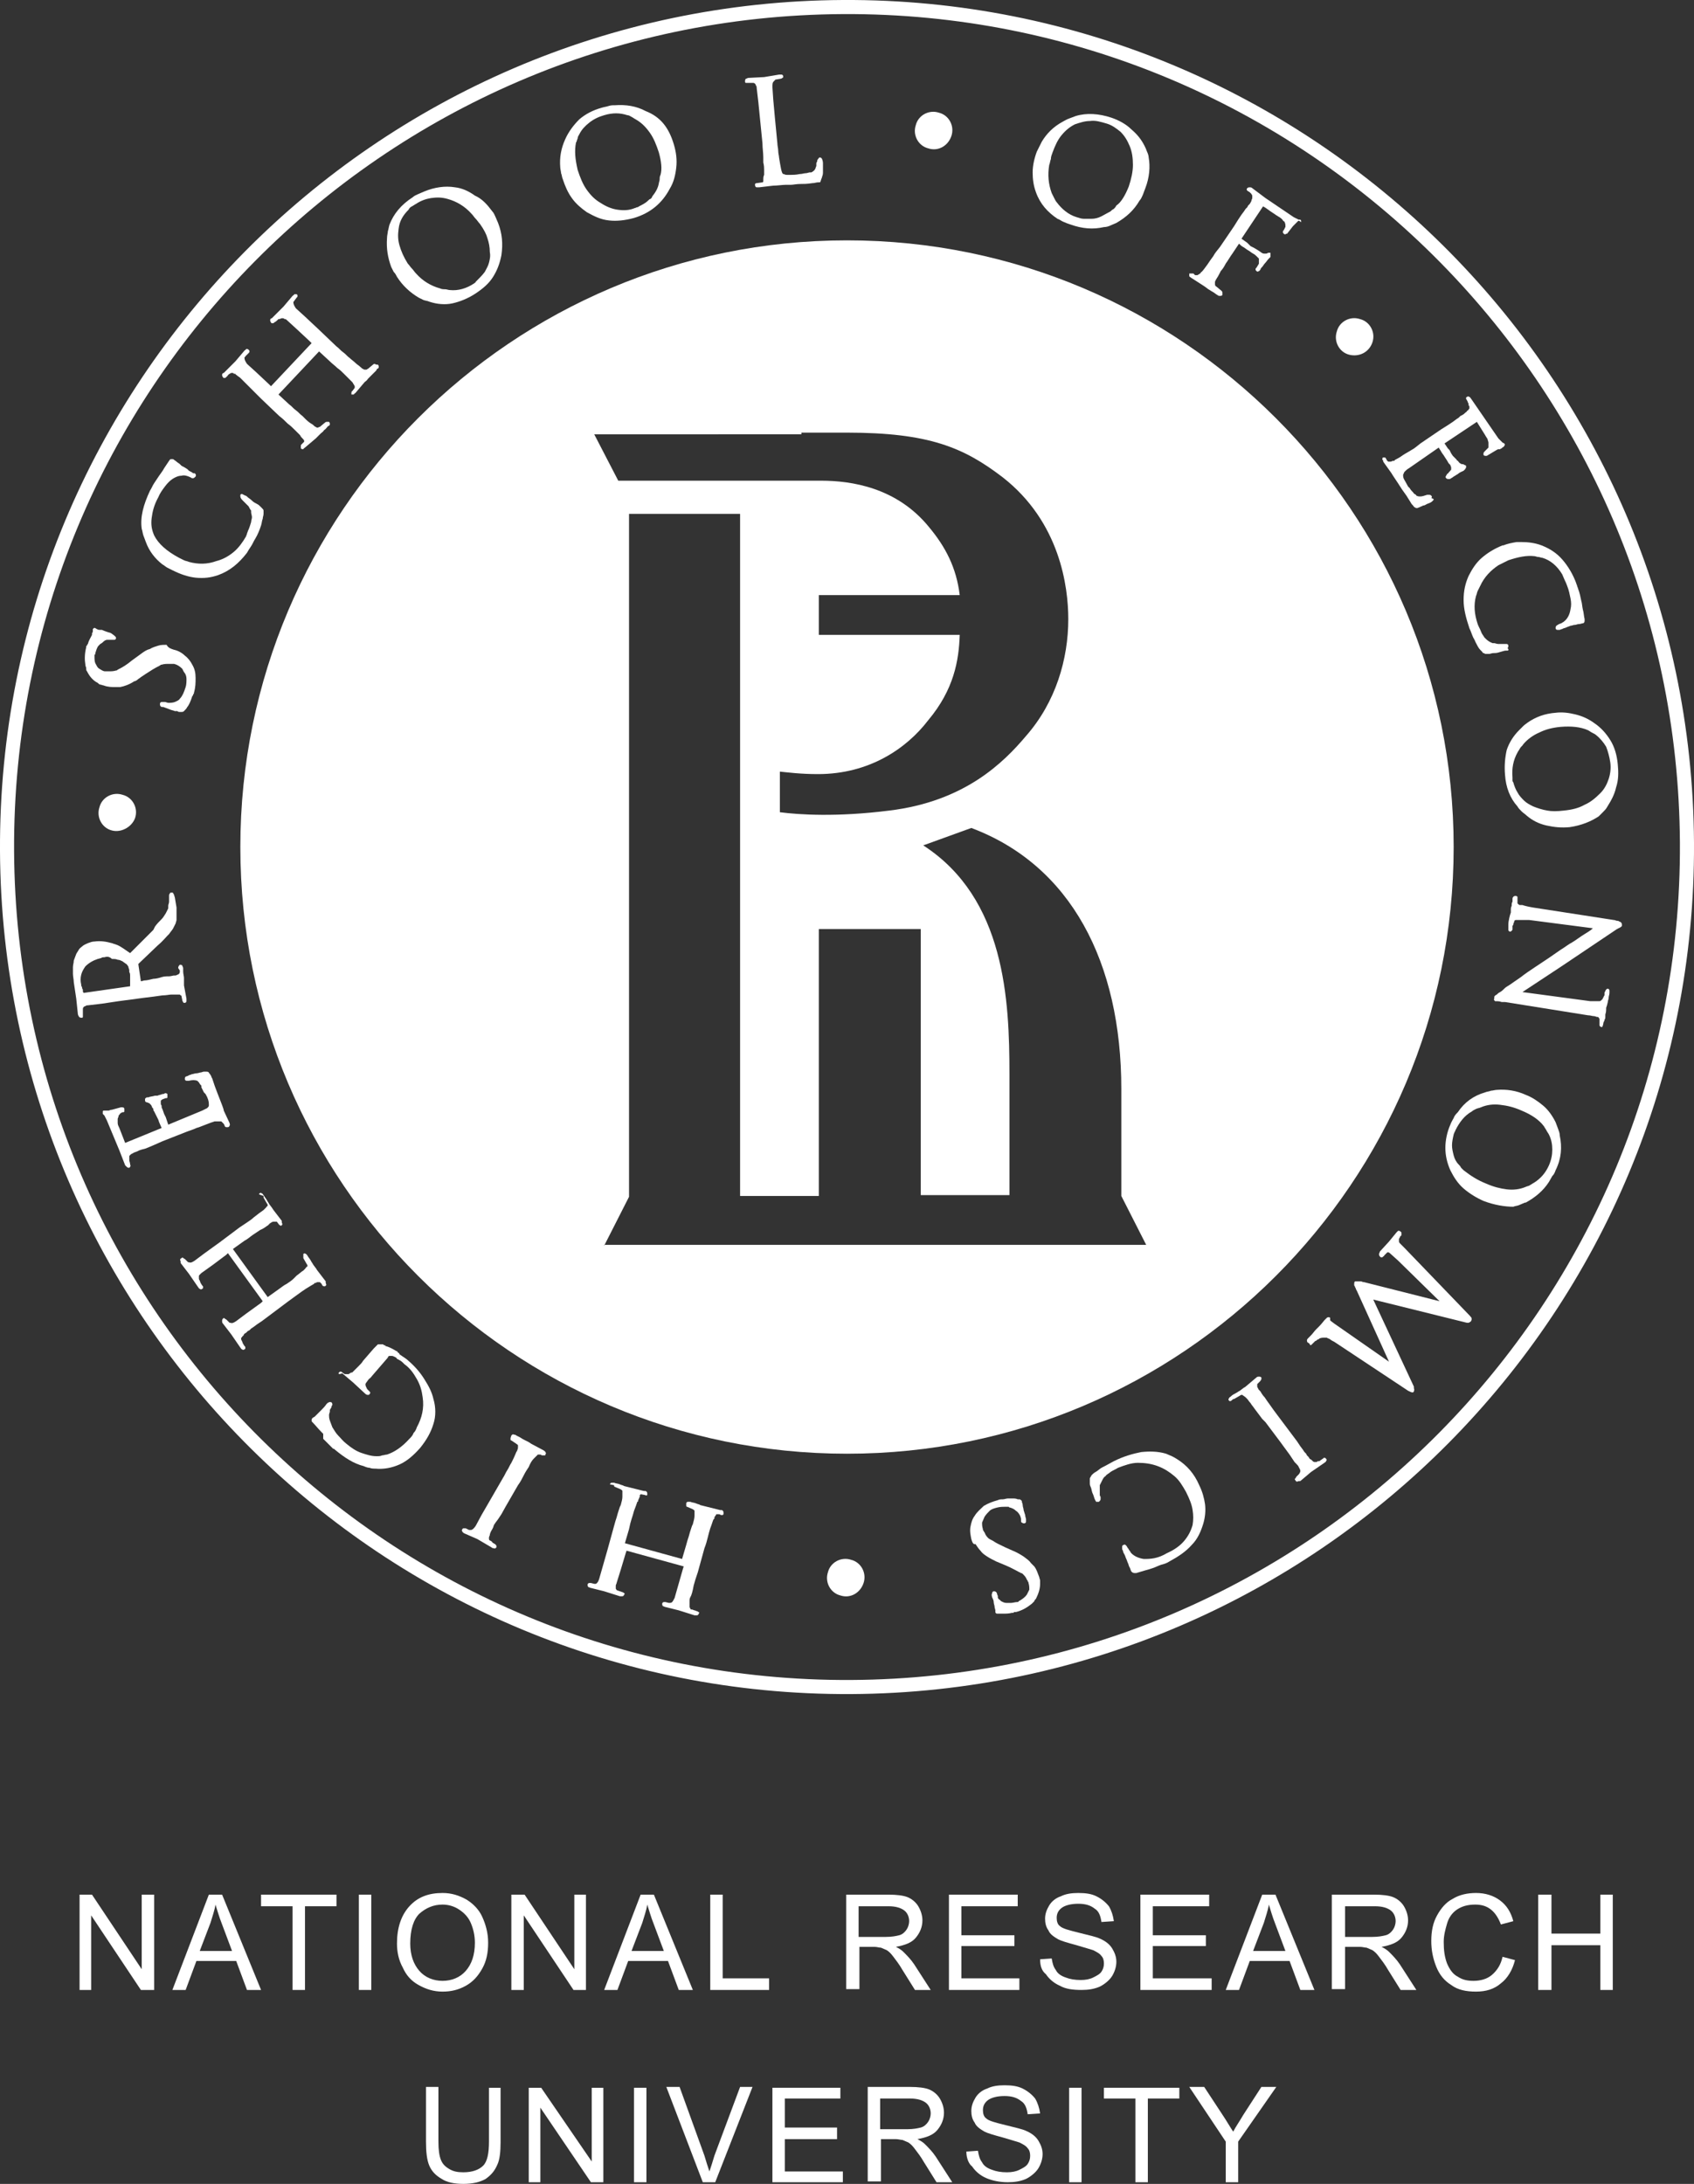 <?xml version="1.0" encoding="UTF-8"?> <!-- Generator: Adobe Illustrator 21.1.0, SVG Export Plug-In . SVG Version: 6.00 Build 0) --> <svg xmlns="http://www.w3.org/2000/svg" xmlns:xlink="http://www.w3.org/1999/xlink" id="Layer_1" x="0px" y="0px" viewBox="0 0 204.4 263.5" style="enable-background:new 0 0 204.4 263.5;" xml:space="preserve"><rect x="0" y="0" width="204.4" height="263.5" fill="#333333" stroke="none"/> <style type="text/css"> .st0{fill-rule:evenodd;clip-rule:evenodd;fill:#FFFFFF;} .st1{fill:#FFFFFF;} </style> <g> <path class="st0" d="M13.5,100.2c-1.2-0.3-1.9-1.6-1.5-2.8c0.3-1.2,1.6-1.9,2.8-1.5c1.2,0.3,1.9,1.6,1.5,2.8 C15.9,99.8,14.6,100.5,13.5,100.2L13.5,100.2z"></path> <path class="st0" d="M101.4,192.5c-1.2-0.3-1.9-1.6-1.5-2.8c0.3-1.2,1.6-1.9,2.8-1.5c1.2,0.3,1.9,1.6,1.5,2.8 C103.8,192.2,102.6,192.9,101.4,192.5L101.4,192.5z"></path> <path class="st0" d="M112,17.9c-1.2-0.3-1.9-1.6-1.5-2.8c0.3-1.2,1.6-1.9,2.8-1.5c1.2,0.3,1.9,1.6,1.5,2.8 C114.4,17.6,113.2,18.3,112,17.9L112,17.9z"></path> <path class="st1" d="M99.3,19.7L99.3,19.7L99.3,19.7L99.3,19.7L99.3,19.7l0,0.2v0c0,0.2,0,0.4,0,0.6l0,0v0l0,0.1v0l0,0.1v0 c0,0.2,0,0.4-0.1,0.6h0c0,0.1-0.1,0.3-0.1,0.3h0C99,21.9,99,22,98.9,22l0,0l0,0v0c0,0-0.1,0-0.1,0c0,0-0.1,0-0.1,0l0,0 c-0.2,0-0.4,0.1-0.7,0.1c-0.6,0.1-1.1,0.1-1.5,0.1c-0.4,0-0.8,0.1-1.1,0.1l0,0l-0.3,0l-0.3,0c-0.4,0-1,0.1-1.5,0.1l-1.7,0.2h0 c-0.1,0-0.2,0-0.3,0l0,0c-0.1,0-0.2-0.1-0.2-0.3l0-0.1l0,0l0,0l0,0l0,0l0,0l0,0l0,0c0.1-0.1,0.1-0.1,0.2-0.1L92,22c0,0,0,0,0,0h0 c0,0,0,0,0,0v0c0.1,0,0.1-0.1,0.1-0.2l0,0l0,0l0,0c0,0,0,0,0-0.1c0,0,0,0,0-0.1c0-0.1,0-0.3,0.1-0.5v0c0-0.1,0-0.3,0-0.6 c0-0.2,0-0.5-0.1-0.9l0,0l0-0.3l0-0.3c0-0.6-0.1-1.1-0.1-1.7l-0.3-3l-0.2-2l-0.2-1.7c0-0.1,0-0.2-0.1-0.3c0-0.1-0.1-0.2-0.1-0.2 l0,0l0,0c0,0,0,0,0,0c0,0,0,0,0,0C91.1,10.1,91,10,90.9,10l0,0c-0.1,0-0.2,0-0.3,0c-0.1,0-0.2,0-0.4,0h0c-0.1,0-0.2,0-0.2,0 c-0.1,0-0.1-0.1-0.1-0.2v0c0-0.1,0-0.2,0.1-0.3l0,0c0.1,0,0.2-0.1,0.3-0.1l0,0l1.9-0.1L94,9l0,0l0,0h0c0.1,0,0.2,0,0.3,0 c0.1,0,0.2,0.1,0.2,0.2l0,0l0,0l0,0c0,0.1,0,0.2-0.1,0.2l0,0c0,0-0.1,0.1-0.2,0.1l-0.6,0.1l0,0l0,0c0,0-0.1,0-0.1,0.1 c0,0-0.1,0-0.1,0.1c-0.2,0.1-0.2,0.4-0.2,0.7v0l0.1,1.5l0.2,2.2l0.3,3.1l0,0c0,0.3,0.1,0.6,0.1,0.9c0,0.3,0.1,0.6,0.1,0.8 c0.2,1.2,0.3,1.9,0.5,2l0,0l0,0c0,0,0,0,0,0c0,0,0,0,0.1,0c0.1,0.1,0.3,0.1,0.5,0.1l0,0l0,0c0,0,0.1,0,0.1,0h0c0.1,0,0.1,0,0.2,0 c0.3,0,0.6,0,1.1-0.1c0.3,0,0.5-0.1,0.7-0.1c0.2,0,0.4-0.1,0.5-0.1l0,0c0,0,0.1,0,0.1,0l0,0c0,0,0.1,0,0.1,0 c0.2-0.1,0.3-0.2,0.4-0.3l0,0c0-0.1,0.1-0.1,0.1-0.2v0c0-0.1,0.1-0.2,0.1-0.3l0,0l0,0h0l0-0.1l0,0l0-0.1c0-0.1,0-0.2,0.1-0.3 c0-0.1,0-0.2,0.1-0.3h0c0.1-0.1,0.1-0.2,0.2-0.2h0c0.1,0,0.2,0,0.3,0.2C99.3,19.5,99.3,19.6,99.3,19.7L99.3,19.7L99.3,19.7z"></path> <path class="st1" d="M81.3,17.4c0.3,1,0.4,1.9,0.3,2.8c-0.1,0.9-0.3,1.8-0.8,2.6h0c-0.9,1.7-2.3,2.9-4.3,3.5 c-1.1,0.3-2.1,0.4-3,0.3c-1-0.1-1.8-0.5-2.7-1h0c-0.7-0.5-1.3-1-1.8-1.7c-0.5-0.7-0.8-1.4-1.1-2.3v0l0,0c-0.1-0.2-0.1-0.5-0.2-0.7 c0-0.2-0.1-0.5-0.1-0.7h0c-0.1-1.2,0.1-2.3,0.6-3.4c0.4-0.9,1-1.7,1.7-2.4c0.7-0.6,1.6-1.1,2.7-1.4h0l0,0v0 c0.3-0.1,0.5-0.1,0.8-0.2c0.3-0.1,0.5-0.1,0.8-0.1c1.3-0.1,2.6,0.1,3.7,0.7C79.7,14.1,80.7,15.4,81.3,17.4L81.3,17.4z M79.5,18.4 c-0.3-0.9-0.6-1.7-1.1-2.4c-0.5-0.7-1-1.2-1.7-1.6h0l0,0h0c-0.2-0.1-0.3-0.2-0.5-0.3c-0.2-0.1-0.3-0.2-0.5-0.2l0,0 c-0.9-0.3-1.8-0.3-2.8,0c-0.7,0.2-1.3,0.5-1.8,0.9c-0.5,0.4-0.9,0.8-1.2,1.4l0,0c-0.1,0.2-0.2,0.3-0.2,0.5 c-0.1,0.2-0.1,0.4-0.2,0.5c-0.2,1-0.1,2,0.2,3.3c0.3,0.9,0.6,1.7,1.1,2.4c0.5,0.7,1,1.2,1.7,1.6c0.6,0.4,1.3,0.7,2,0.8 c0.7,0.1,1.4,0.1,2.1-0.2l0,0l0,0v0c0.1,0,0.2-0.1,0.3-0.1c0.1,0,0.2-0.1,0.2-0.1c0.4-0.2,0.8-0.4,1.1-0.7l0,0l0,0h0 c0.1-0.1,0.2-0.2,0.3-0.2c0.1-0.1,0.2-0.2,0.2-0.3c0.4-0.5,0.7-1,0.8-1.6l0,0l0,0h0c0-0.1,0.1-0.3,0.1-0.5c0-0.2,0-0.3,0.1-0.5 C79.9,20.4,79.8,19.5,79.5,18.4L79.5,18.4z"></path> <path class="st1" d="M59.4,25.5L59.4,25.5L59.4,25.5c0.2,0.2,0.3,0.5,0.4,0.7c0.1,0.2,0.2,0.5,0.3,0.7c0.5,1.3,0.6,2.5,0.4,3.9 c-0.2,1-0.5,1.8-1,2.6c-0.5,0.8-1.2,1.4-2.1,2c-0.9,0.6-1.9,1-2.8,1.2l0,0c-0.9,0.2-1.9,0.1-2.8-0.2h0l0,0l0,0 c-0.2-0.1-0.4-0.1-0.7-0.2c-0.2-0.1-0.4-0.2-0.6-0.3l0,0c-1-0.6-1.9-1.4-2.6-2.5l0,0l0,0l0,0c-0.1-0.2-0.2-0.4-0.4-0.6 c-0.1-0.2-0.2-0.4-0.3-0.6c-0.4-1.1-0.6-2.2-0.5-3.5l0,0c0-0.3,0.1-0.6,0.1-0.8c0.1-0.3,0.1-0.5,0.2-0.8c0.5-1.3,1.4-2.4,2.8-3.3h0 l0,0l0,0c0.2-0.2,0.5-0.3,0.7-0.4c0.2-0.1,0.5-0.2,0.7-0.3c1.2-0.5,2.5-0.7,3.7-0.5c0.9,0.1,1.7,0.5,2.4,1 C58.2,24,58.8,24.7,59.4,25.5L59.4,25.5L59.4,25.5z M57.9,27L57.9,27L57.9,27c-0.2-0.2-0.3-0.4-0.5-0.6c-0.2-0.2-0.3-0.4-0.5-0.6 c-0.8-0.9-1.8-1.5-2.9-1.8l0,0c-0.7-0.2-1.3-0.2-2-0.1c-0.6,0.1-1.2,0.3-1.8,0.7v0l0,0c-0.2,0.1-0.3,0.2-0.5,0.3 c-0.2,0.1-0.3,0.2-0.4,0.4c-0.7,0.7-1.1,1.4-1.2,2.3c-0.1,0.7-0.1,1.3,0.1,2c0.2,0.7,0.5,1.4,1,2.2l0,0l0,0 c0.2,0.2,0.3,0.4,0.5,0.6c0.2,0.2,0.3,0.4,0.5,0.6c0.8,0.9,1.8,1.5,2.9,1.8h0l0,0l0,0c0.2,0.1,0.4,0.1,0.6,0.1 c0.2,0,0.4,0.1,0.6,0.1c1,0.1,2-0.2,2.9-0.8h0l0,0l0,0c0.1-0.1,0.2-0.1,0.2-0.2c0.1-0.1,0.1-0.1,0.2-0.2c0.3-0.3,0.6-0.6,0.9-1l0,0 c0.2-0.4,0.4-0.7,0.5-1.1c0.1-0.4,0.2-0.8,0.1-1.3v0c0-0.6-0.1-1.1-0.3-1.7C58.7,28.3,58.4,27.7,57.9,27L57.9,27L57.9,27z"></path> <path class="st1" d="M45.6,44c0.1,0.1,0.1,0.2,0.1,0.3c0,0.1-0.1,0.2-0.2,0.2v0l0,0l0,0l-0.1,0.2l0,0l-0.1,0.1 c-0.2,0.2-0.4,0.4-0.6,0.6v0l-0.3,0.3h0C44.2,46,44.1,46,44,46.1l-1.1,1.3l0,0l0,0l0,0l0,0h0c-0.1,0.1-0.2,0.1-0.2,0.2l0,0 c-0.1,0-0.2,0-0.3,0l0,0l0,0l0,0l0-0.1c0-0.1,0-0.3,0.1-0.3l0.3-0.4l0,0l0,0c0,0,0,0,0,0c0,0,0,0,0,0v0c0-0.1,0-0.1,0-0.2l0,0 c0-0.1-0.1-0.1-0.1-0.2v0c-0.1-0.1-0.1-0.2-0.2-0.3l0,0l0,0l0,0c0,0-0.1-0.1-0.1-0.1l-0.1-0.1c-0.2-0.2-0.5-0.5-0.8-0.8 c-0.2-0.2-0.5-0.5-0.8-0.7c-0.3-0.3-0.6-0.5-0.9-0.8l-1.3-1.2l-4.9,5.2l1.3,1.2c0.3,0.2,0.5,0.5,0.8,0.7c0.3,0.2,0.5,0.5,0.8,0.7 l0,0l0,0h0l0.2,0.2l0,0l0.2,0.2h0c0.3,0.3,0.6,0.5,0.8,0.6l0,0l0,0c0,0,0.1,0.1,0.1,0.1c0,0,0.1,0,0.1,0.1l0,0 c0.2,0.1,0.3,0.2,0.4,0.2l0,0l0,0c0,0,0,0,0,0c0,0,0,0,0,0c0.1,0,0.2-0.1,0.3-0.1l0.6-0.5c0,0,0.1-0.1,0.2-0.1l0,0c0,0,0.1,0,0.2,0 l0.1,0l0,0l0,0l0,0c0.1,0.1,0.1,0.2,0.1,0.3h0c0,0.1-0.1,0.2-0.2,0.2l0,0l0,0c-0.2,0.2-0.3,0.4-0.5,0.5c-0.1,0.2-0.3,0.3-0.4,0.4 l0,0l-0.3,0.3c-0.1,0.1-0.2,0.2-0.3,0.3L36.8,54l0,0c-0.1,0.1-0.2,0.1-0.2,0.2c-0.1,0-0.2,0-0.3-0.1l0,0l0-0.1c0-0.1,0-0.1,0-0.2 c0-0.1,0-0.1,0.1-0.2l0.2-0.2l0,0l0,0l0,0l0,0l0.1-0.1l0,0l0,0c0,0,0,0,0,0c0,0,0,0,0,0l0,0c0-0.1,0-0.1,0-0.1l0,0l0,0l0,0l0,0 c0-0.1-0.1-0.2-0.2-0.3c-0.1-0.1-0.2-0.2-0.3-0.4c-0.2-0.2-0.4-0.4-0.6-0.6c-0.3-0.3-0.5-0.5-0.9-0.8c-0.3-0.3-0.6-0.6-1-0.9 l-2.2-2.1l-0.7-0.7l-0.5-0.5l-0.4-0.4L29.4,46l-0.2-0.2l-0.2-0.2c-0.1-0.1-0.3-0.2-0.4-0.3l0,0c-0.1-0.1-0.2-0.1-0.2-0.2l0,0l0,0 l0,0l0,0c0,0,0,0-0.1,0c0,0,0,0-0.1,0l0,0C28.2,45,28.1,45,28.1,45c-0.1,0-0.1,0-0.2,0c-0.1,0-0.1,0.1-0.2,0.1 c-0.1,0.1-0.2,0.1-0.2,0.2c-0.1,0.1-0.2,0.2-0.2,0.2l0,0l0,0c-0.1,0.1-0.1,0.1-0.2,0.1c-0.1,0-0.2,0-0.2-0.1l0,0l0,0l0,0 c-0.1-0.1-0.1-0.2-0.1-0.3c0-0.1,0.1-0.2,0.2-0.2l0,0l1.4-1.4l1.1-1.3l0,0c0.1-0.1,0.2-0.1,0.2-0.2c0.1,0,0.2,0,0.3,0.1v0 c0.1,0.1,0.1,0.1,0.1,0.2c0,0.1,0,0.1-0.1,0.2L29.6,43c0,0,0,0.1-0.1,0.1v0c0,0,0,0.1,0,0.1c0,0.2,0.1,0.4,0.3,0.7l1.1,1l1.6,1.5 l0.2,0.2l4.9-5.2l-0.2-0.2l-1.5-1.4l-1.2-1.1c-0.1-0.1-0.2-0.2-0.3-0.2c-0.1,0-0.2-0.1-0.2-0.1l0,0v0c0,0,0,0-0.1,0c0,0,0,0-0.1,0 h0c-0.1,0-0.2,0.1-0.3,0.1l0,0l0,0l0,0l-0.1,0c0,0,0,0-0.1,0.1c-0.1,0.1-0.2,0.2-0.4,0.3v0c-0.1,0.1-0.1,0.1-0.2,0.1h0 c-0.1,0-0.2,0-0.2-0.1h0c-0.1-0.1-0.1-0.2-0.1-0.3l0,0c0-0.1,0.1-0.2,0.2-0.2l0,0l1.4-1.4l1.1-1.3l0,0l0,0c0.1-0.1,0.2-0.1,0.2-0.2 c0.1,0,0.2,0,0.3,0l0,0l0,0l0,0c0.1,0.1,0.1,0.1,0.1,0.2c0,0.1,0,0.1-0.1,0.2l-0.3,0.4c0,0,0,0.1-0.1,0.1v0c0,0,0,0.1,0,0.1 c0,0.2,0.1,0.4,0.3,0.7l1.1,1l1.6,1.5l2.2,2.1c0.3,0.2,0.5,0.5,0.8,0.7c0.3,0.2,0.5,0.5,0.8,0.7c0.2,0.2,0.5,0.4,0.7,0.6 c0.2,0.2,0.4,0.3,0.5,0.4l0,0c0,0,0.1,0.1,0.1,0.1c0,0,0.1,0,0.1,0.1v0c0.2,0.1,0.3,0.2,0.4,0.2c0.1,0,0.1,0,0.2,0 c0.1,0,0.1-0.1,0.2-0.1l0.6-0.5c0,0,0.1-0.1,0.2-0.1h0C45.4,44,45.4,44,45.6,44L45.6,44L45.6,44L45.6,44z"></path> <path class="st1" d="M29.6,59.8c0.1,0,0.2,0.1,0.3,0.2l0,0c0.1,0.1,0.3,0.2,0.5,0.4c0.2,0.2,0.4,0.3,0.6,0.4v0 c0.2,0.1,0.3,0.2,0.4,0.3l0,0l0,0l0,0l0.1,0.1l0,0l0.1,0.1l0,0c0.1,0.1,0.2,0.2,0.2,0.3h0c0,0,0,0.1,0,0.2h0v0c0,0.1,0,0.1,0,0.2 l0,0c0,0.2-0.1,0.4-0.1,0.6c-0.1,0.2-0.1,0.5-0.2,0.8c-0.2,0.6-0.4,1.1-0.7,1.6h0l0,0v0c-0.2,0.3-0.3,0.6-0.5,0.9 c-0.2,0.3-0.4,0.6-0.5,0.8c-1,1.3-2.1,2.2-3.5,2.7l0,0c-0.9,0.3-1.7,0.4-2.7,0.3c-0.9-0.1-1.8-0.4-2.8-0.9l0,0v0 c-0.2-0.1-0.4-0.2-0.6-0.3c-0.2-0.1-0.4-0.3-0.6-0.4c-0.9-0.7-1.6-1.6-2-2.7l0,0l0,0h0c-0.1-0.3-0.2-0.5-0.3-0.8 c-0.1-0.3-0.1-0.5-0.2-0.8c-0.2-1.4,0.2-2.9,1-4.6c0.2-0.3,0.3-0.6,0.5-0.9c0.2-0.3,0.4-0.6,0.6-0.9c0.3-0.4,0.5-0.7,0.6-0.9 l0.6-0.9c0.1-0.1,0.1-0.2,0.2-0.2c0.1,0,0.2,0,0.3,0l0,0l0,0c0.1,0.1,0.3,0.2,0.4,0.3c0.1,0.1,0.3,0.2,0.4,0.3l0,0l0,0l0.1,0.1h0 l0.1,0.1v0c0.2,0.1,0.4,0.2,0.7,0.4l0,0l0,0l0,0l0.1,0.1l0,0l0.1,0.1h0c0.2,0.1,0.4,0.2,0.5,0.3l0,0h0c0,0,0,0,0.1,0c0,0,0,0,0.1,0 v0c0.1,0.1,0.2,0.2,0.1,0.4c-0.1,0.1-0.2,0.2-0.3,0.2l0,0c-0.1,0-0.2,0-0.3-0.1c-0.4-0.2-0.8-0.3-1.1-0.2c-0.4,0-0.8,0.2-1.1,0.4 l0,0c-0.3,0.2-0.6,0.5-0.9,0.9c-0.3,0.4-0.6,0.8-0.8,1.3c-0.5,0.9-0.7,1.7-0.8,2.5c-0.1,0.8,0,1.4,0.3,2.1c0.5,1,1.5,1.9,3,2.7l0,0 c0.2,0.1,0.4,0.2,0.6,0.3c0.2,0.1,0.4,0.1,0.6,0.2c1.1,0.3,2.2,0.3,3.3-0.1c0.8-0.2,1.5-0.6,2.1-1.1c0.6-0.5,1.1-1.2,1.5-1.9l0,0 l0,0v0c0-0.1,0.1-0.2,0.1-0.3h0c0-0.1,0.1-0.2,0.1-0.3c0.2-0.4,0.3-0.8,0.4-1.1c0-0.2,0.1-0.4,0.1-0.6c0-0.2-0.1-0.4-0.1-0.6l0,0 l0,0c0,0,0-0.1,0-0.1h0c0,0,0-0.1,0-0.1c-0.1-0.1-0.2-0.3-0.3-0.5c-0.1-0.1-0.2-0.2-0.3-0.3c-0.1-0.1-0.2-0.2-0.2-0.2v0l0,0 c0,0,0,0-0.1-0.1c0,0,0,0-0.1-0.1C29,60.1,29,60,29,59.8l0,0c0,0,0,0,0-0.1h0c0.1-0.1,0.1-0.1,0.2-0.1 C29.4,59.7,29.4,59.7,29.6,59.8C29.5,59.8,29.6,59.8,29.6,59.8L29.6,59.8L29.6,59.8z"></path> <path class="st1" d="M21,78.4c0.5,0.1,1,0.4,1.3,0.7c0.4,0.3,0.7,0.7,0.9,1.1h0c0.3,0.5,0.4,1,0.4,1.6c0,0.6,0,1.1-0.2,1.8v0l0,0 c0,0.1,0,0.1-0.1,0.2c0,0.1,0,0.1-0.1,0.2c-0.1,0.3-0.2,0.6-0.3,0.8c-0.1,0.2-0.2,0.4-0.3,0.5c-0.1,0.2-0.2,0.3-0.4,0.5l0,0l0,0 l0,0l0,0c0,0,0,0,0,0c-0.1,0.1-0.2,0.1-0.3,0.1l0,0h0c0,0-0.1,0-0.2,0l0,0c-0.1,0-0.2,0-0.3-0.1v0l0,0h0l-0.2,0l0,0l-0.1,0l0,0 c-0.2-0.1-0.4-0.1-0.6-0.2l-0.8-0.3h0l0,0c0,0,0,0-0.1,0v0c0,0,0,0-0.1,0c-0.2-0.1-0.2-0.2-0.2-0.4c0-0.1,0.1-0.2,0.2-0.2 c0.1,0,0.2,0,0.2,0l0,0l0.1,0l0.1,0l0,0c0.1,0,0.3,0.1,0.4,0.1h0c0.3,0,0.5,0,0.8-0.1c0.2-0.1,0.5-0.2,0.6-0.4 c0.2-0.2,0.3-0.4,0.4-0.6c0.1-0.2,0.2-0.5,0.3-0.8c0.1-0.3,0.1-0.7,0.1-1c0-0.3-0.1-0.6-0.3-0.8l0,0l0,0h0c0-0.1-0.1-0.1-0.1-0.2 c0-0.1-0.1-0.1-0.1-0.2c-0.3-0.3-0.6-0.5-1-0.6h0c-0.1,0-0.1,0-0.2,0c-0.1,0-0.1,0-0.2,0c-0.1,0-0.1,0-0.2,0c-0.3,0-0.6,0-0.9,0.1 v0l0,0l0,0c-0.1,0-0.1,0-0.2,0.1c-0.1,0-0.1,0.1-0.2,0.1c-0.4,0.2-0.9,0.5-1.5,0.9v0L17,81.7v0l0,0l0,0c-0.1,0.1-0.3,0.2-0.4,0.3 c-0.1,0.1-0.3,0.2-0.4,0.2c-0.6,0.4-1.2,0.6-1.7,0.7l0,0c-0.1,0-0.2,0-0.3,0c-0.1,0-0.2,0-0.3,0c-0.4,0-0.9,0-1.4-0.2h0l0,0 c-0.1,0-0.3-0.1-0.4-0.1v0c-0.1,0-0.2-0.1-0.3-0.2c-0.6-0.3-1-0.8-1.3-1.4l0,0l0,0h0c-0.1-0.1-0.1-0.2-0.1-0.4 c0-0.1-0.1-0.2-0.1-0.4c-0.1-0.6-0.1-1.3,0.1-2.1v0l0,0c0-0.1,0-0.2,0.1-0.2c0-0.1,0-0.1,0.1-0.2v0c0.1-0.4,0.3-0.7,0.5-1.1l0,0 l0,0l0-0.1l0,0l0-0.1l0,0c0.1-0.1,0.1-0.2,0.1-0.3l0,0l0,0h0c0,0,0,0,0-0.1c0,0,0,0,0-0.1l0,0c0.1-0.1,0.2-0.2,0.3-0.1l0,0 c0.1,0,0.1,0.1,0.2,0.1h0c0.1,0.1,0.3,0.1,0.4,0.1h0l0,0l0.1,0l0.1,0l0,0c0.2,0.1,0.5,0.2,0.8,0.3h0c0.1,0,0.3,0.1,0.3,0.1 C14,76.8,14,76.9,14,77l0,0c0,0.1-0.1,0.2-0.2,0.2c-0.1,0-0.1,0-0.2,0l0,0l0,0l0,0v0l0,0l0,0l0,0v0c-0.1,0-0.2,0-0.3,0h0l0,0 l-0.1,0l-0.1,0h0c-0.1,0-0.2,0-0.2,0l0,0c-0.1,0-0.3,0.1-0.4,0.2c-0.1,0.1-0.2,0.2-0.4,0.3l0,0l0,0l0,0c0,0-0.1,0.1-0.1,0.1l0,0 c0,0-0.1,0.1-0.1,0.1c-0.2,0.2-0.3,0.6-0.4,0.9l0,0l0,0c0,0.1,0,0.2-0.1,0.2v0c0,0.1,0,0.1,0,0.2c0,0.4,0,0.7,0.2,1v0 c0.1,0.2,0.2,0.4,0.4,0.5c0.2,0.1,0.4,0.3,0.7,0.3l0,0l0,0v0c0.1,0,0.1,0,0.2,0c0.1,0,0.1,0,0.2,0c0.3,0,0.6,0,0.9-0.1h0l0,0v0 c0.1,0,0.1,0,0.2-0.1l0,0c0.1,0,0.1-0.1,0.2-0.1c0.4-0.2,0.9-0.5,1.5-1l1.1-0.8h0c0.4-0.3,0.7-0.5,1.1-0.6c0.3-0.2,0.7-0.3,1-0.4 c0.3-0.1,0.7-0.1,1-0.1C20.3,78.2,20.7,78.3,21,78.4L21,78.4z"></path> <path class="st1" d="M21.5,116.8c0-0.2,0.1-0.3,0.2-0.4c0.1,0,0.2,0,0.3,0.1l0,0c0,0.1,0.1,0.2,0.1,0.3v0l0,0l0,0l0,0.2v0l0,0.2 c0,0.3,0.1,0.6,0.1,0.8v0l0,0.5v0l0,0.4l0.3,1.6l0,0c0,0.1,0,0.2,0,0.3v0c0,0.1-0.1,0.2-0.2,0.2l-0.1,0l0,0c-0.1,0-0.1-0.1-0.1-0.1 l0,0c0,0-0.1-0.1-0.1-0.2l-0.1-0.5c0,0,0-0.1-0.1-0.1c0,0-0.1-0.1-0.1-0.1l0,0h0l0,0l0,0l0,0c0,0,0,0-0.1,0c0,0,0,0-0.1,0h0 c-0.1,0-0.3,0-0.4,0l0,0l-0.1,0v0l-0.1,0l0,0l-0.2,0l0,0c-0.3,0-0.6,0.1-1.1,0.1c-0.7,0.1-1.4,0.2-2.3,0.3l-3,0.4l-2,0.3l-1.7,0.2 c-0.1,0-0.2,0-0.3,0.1c-0.1,0-0.2,0.1-0.2,0.1h0l0,0h0c0,0,0,0,0,0h0c0,0,0,0,0,0l0,0c-0.1,0.1-0.1,0.2-0.1,0.3c0,0.1,0,0.2,0,0.3 c0,0.1,0,0.2,0,0.4v0c0,0.1,0,0.2,0,0.2c0,0.1-0.1,0.1-0.2,0.1v0c-0.2,0-0.3-0.1-0.4-0.4l0,0l-0.2-1.9l-0.3-2l0,0 c0-0.3-0.1-0.7-0.1-1c0-0.3,0-0.6,0-0.8c0-0.3,0.1-0.5,0.1-0.8c0.1-0.3,0.2-0.5,0.3-0.8l0,0c0.1-0.2,0.2-0.3,0.3-0.5 c0.1-0.2,0.3-0.3,0.4-0.4h0c0.2-0.2,0.5-0.3,0.7-0.4c0.3-0.1,0.5-0.2,0.8-0.2c0.7-0.1,1.4,0,2.1,0.2l0,0c0.1,0,0.2,0.1,0.3,0.1 c0.1,0,0.2,0.1,0.3,0.1c0.5,0.2,1,0.6,1.6,1l0.1-0.1l0.2-0.2c0.4-0.4,0.7-0.7,1.1-1.1l0,0l0,0l0,0l0.3-0.3l0.3-0.3 c0.4-0.4,0.7-0.7,0.8-0.8l0,0l0,0l0.1-0.2l0,0l0.1-0.2c0.2-0.3,0.5-0.6,0.8-0.9c0.2-0.2,0.3-0.4,0.5-0.7c0.1-0.2,0.2-0.4,0.3-0.6v0 c0,0,0-0.1,0-0.1c0,0,0-0.1,0-0.1c0,0,0-0.1,0-0.1l0,0c0-0.2,0.1-0.3,0.1-0.5v0c0,0,0-0.1,0-0.1v0c0,0,0-0.1,0-0.2v0 c0-0.1,0-0.1,0-0.2v0c0-0.1,0-0.1,0-0.2c0-0.1,0-0.2,0.1-0.3c0-0.1,0.1-0.1,0.2-0.1c0,0,0.1,0,0.1,0c0,0,0.1,0,0.1,0.1v0 c0.1,0.1,0.1,0.2,0.2,0.5l0.2,1.2v0l0,0c0,0.1,0,0.1,0,0.2c0,0,0,0.1,0,0.2c0,0.3,0,0.5,0,0.7c0,0.1,0,0.3,0,0.4h0 c0,0.1-0.1,0.3-0.1,0.4c-0.1,0.2-0.2,0.4-0.3,0.6c-0.1,0.2-0.3,0.4-0.5,0.7h0l0,0c0,0-0.1,0.1-0.1,0.1l0,0l-0.1,0.1l0,0 c-0.3,0.3-0.6,0.7-1.2,1.2l0,0l-2.3,2.2l0,0l0,0l0,0c0,0,0,0,0,0.1l0,0l0.3,2l0.4-0.1c0.3,0,0.7-0.1,1.1-0.2c0.3,0,0.7-0.1,1-0.2 c0.3-0.1,0.6-0.1,0.9-0.1c0.2,0,0.5-0.1,0.6-0.1l0,0c0,0,0.1,0,0.1,0h0c0,0,0.1,0,0.1,0c0.2-0.1,0.3-0.1,0.4-0.2l0,0 c0.1-0.1,0.1-0.2,0.1-0.4h0L21.5,116.8L21.5,116.8z M12.6,115.5L12.6,115.5c-0.2,0-0.3,0-0.4,0.1c-0.1,0-0.3,0.1-0.4,0.1 c-0.6,0.2-1.1,0.5-1.5,0.9c-0.2,0.3-0.4,0.6-0.5,1c-0.1,0.4-0.1,0.8,0,1.2c0,0.1,0,0.2,0.1,0.3c0,0.1,0,0.2,0.1,0.3l0,0l0,0h0 l0,0.1l0,0.1h0c0,0.1,0.1,0.2,0.1,0.2h0l0,0l0,0c0,0,0,0,0,0l5.6-0.8l0,0l0,0l0,0l0,0c0,0,0,0,0-0.1l0,0l0,0c0,0,0,0,0,0 c0,0,0,0,0-0.1c0-0.1,0-0.3,0-0.5c0-0.2,0-0.3,0-0.5c0-0.2,0-0.4-0.1-0.5l0,0h0l0-0.1l0,0l0-0.1l0,0c0-0.2-0.1-0.3-0.1-0.4 c0-0.1-0.1-0.2-0.1-0.2h0c-0.1-0.1-0.1-0.2-0.2-0.2l0,0c-0.1-0.1-0.3-0.2-0.4-0.3c-0.2-0.1-0.4-0.2-0.6-0.2 c-0.2-0.1-0.5-0.1-0.7-0.1C13.2,115.4,12.9,115.4,12.6,115.5L12.6,115.5z"></path> <path class="st1" d="M22.9,129.7c0.1,0,0.2-0.1,0.3-0.1c0.1,0,0.3-0.1,0.5-0.1v0c0.2,0,0.4-0.1,0.5-0.1c0.1,0,0.3-0.1,0.4-0.1l0,0 l0,0h0c0,0,0.1,0,0.1,0h0c0,0,0.1,0,0.1,0c0.2,0,0.3,0,0.4,0.1c0,0.1,0.1,0.1,0.2,0.3c0.1,0.1,0.1,0.3,0.2,0.4l0,0l0,0l0.3,0.9h0 l0.3,0.8c0.5,1.3,0.8,2,0.8,2.2l0.7,1.5l0,0l0,0l0,0c0,0.1,0.1,0.2,0,0.3c0,0.1-0.1,0.2-0.2,0.2l0,0l0,0l-0.1,0l-0.1,0l0,0l0,0l0,0 l0,0l0,0l0,0c-0.1,0-0.2-0.1-0.2-0.2l0,0l-0.1-0.2l-0.1-0.1l0,0l-0.1-0.1c0,0-0.1-0.1-0.1-0.1l0,0c0,0-0.1,0-0.1,0h0v0 c0,0-0.1,0-0.2,0h0c-0.1,0-0.2,0-0.3,0l0,0l0,0h0c0,0-0.1,0-0.1,0c0,0-0.1,0-0.1,0c-0.3,0.1-0.6,0.2-1.1,0.4l0,0 c-0.3,0.1-0.7,0.3-1.1,0.4c-0.4,0.2-0.8,0.3-1.3,0.5l-2.8,1.1l-0.9,0.4l-0.7,0.3l-0.5,0.2l-0.4,0.1l-0.3,0.1l-0.2,0.1 c-0.2,0.1-0.3,0.1-0.5,0.2c-0.1,0.1-0.2,0.1-0.2,0.1l0,0l0,0c-0.1,0.1-0.2,0.1-0.2,0.2v0c-0.1,0-0.1,0.1-0.1,0.1h0l0,0h0l0,0 c0,0,0,0,0,0c0,0,0,0,0,0c0,0.1,0,0.2,0,0.3l0,0l0,0l0,0l0,0.1h0l0,0.1v0c0,0.1,0.1,0.3,0.1,0.5c0.1,0.2,0,0.3-0.1,0.4 c-0.1,0-0.2,0-0.3-0.1h0c-0.1-0.1-0.1-0.1-0.2-0.2l0,0l-0.7-1.8l0,0l-1.5-3.6l-0.3-0.6l-0.1-0.1l-0.1-0.1l0,0l0,0 c0-0.1,0-0.2,0-0.3c0-0.1,0.1-0.1,0.2-0.1l0,0c0,0,0.1,0,0.1,0c0,0,0.1,0,0.2,0l0,0v0l0.1,0l0,0l0.1,0l0,0c0.1,0,0.2-0.1,0.4-0.1 l1.1-0.3l0,0l0,0c0.2,0,0.4,0,0.4,0.2c0,0.1,0,0.2,0,0.3c0,0.1-0.1,0.1-0.2,0.1l0,0c-0.1,0-0.2,0.1-0.2,0.1c-0.1,0-0.1,0.1-0.2,0.2 l0,0c-0.1,0.1-0.1,0.1-0.1,0.2c0,0.1-0.1,0.2-0.1,0.3v0l0,0c0,0.1,0,0.3,0,0.5c0,0.2,0.1,0.4,0.2,0.6l0,0l0.7,1.8l4.4-1.8l-0.3-0.7 l-0.1-0.3l-0.1-0.2l-0.1-0.2l-0.3-0.6c-0.1-0.1-0.1-0.2-0.1-0.3h0c0-0.1-0.1-0.1-0.1-0.1c-0.1-0.2-0.1-0.3-0.2-0.4 c-0.1-0.1-0.1-0.1-0.2-0.2c-0.1,0-0.2-0.1-0.3-0.1v0c-0.1,0-0.2-0.1-0.2-0.2l0-0.1l0-0.1l0,0l0,0l0,0l0,0c0,0,0,0,0,0 c0-0.1,0.1-0.1,0.2-0.2l0,0l0,0l0,0v0l0.1,0v0l0.1,0l0,0c0.2-0.1,0.5-0.1,0.8-0.2l0,0l0,0l0,0l0.2,0l0,0l0.1,0l0,0 c0.2-0.1,0.4-0.1,0.6-0.2l0,0l0.1,0l0,0c0.1,0,0.2-0.1,0.2-0.1h0c0.1,0,0.2,0,0.3,0.1l0,0c0,0,0,0,0,0.1l0,0l0,0c0,0.1,0,0.2,0,0.3 c0,0.1-0.1,0.1-0.2,0.1h0h0l0,0l0,0l0,0c-0.1,0-0.2,0.1-0.3,0.1l0,0c-0.1,0-0.1,0.1-0.2,0.1h0l0,0v0c0,0,0,0,0,0c0,0,0,0,0,0l0,0 c-0.1,0.1-0.1,0.1-0.1,0.2h0l0,0l0,0c0,0.1,0,0.2,0,0.2c0,0.1,0,0.2,0.1,0.3l0,0h0l0,0.1l0,0l0,0.1l0,0c0.1,0.2,0.2,0.5,0.3,0.8 l0,0l0,0l0.1,0.2h0l0.1,0.2h0c0.1,0.3,0.2,0.6,0.3,0.9l4.1-1.7c0.2-0.1,0.4-0.2,0.6-0.3c0.1-0.1,0.2-0.2,0.2-0.3l0,0h0 c0,0,0-0.1,0-0.1v0c0,0,0-0.1,0-0.1c0-0.3-0.1-0.7-0.4-1.2v0l0,0l0,0l-0.1-0.1v0l-0.1-0.1v0c-0.1-0.2-0.2-0.4-0.3-0.6l0,0l0,0 c0,0,0,0,0-0.1c0,0,0-0.1,0-0.1l0,0c-0.1-0.1-0.2-0.2-0.3-0.4l0,0l0,0l0,0c0,0-0.1-0.1-0.1-0.1c0,0-0.1-0.1-0.1-0.1l0,0 c-0.3-0.1-0.6-0.1-1,0l0,0c-0.1,0-0.2,0-0.3,0c-0.1,0-0.2-0.1-0.2-0.2l0,0c0-0.1,0-0.2,0.1-0.3l0,0 C22.8,129.8,22.8,129.7,22.9,129.7L22.9,129.7z"></path> <path class="st1" d="M31.3,144c0.1-0.1,0.2-0.1,0.3,0c0.1,0,0.1,0.1,0.2,0.2c0.1,0.2,0.3,0.4,0.4,0.6c0.1,0.2,0.2,0.3,0.3,0.5h0 l0.3,0.4l0,0l0.2,0.3l1,1.3l0,0l0,0l0,0c0,0,0,0,0,0.1l0,0c0,0,0,0,0,0.1l0,0c0.1,0.2,0.1,0.3-0.1,0.4l0,0H34h0h0c0,0-0.1,0-0.1,0 l0,0l0,0l0,0c-0.1,0-0.1-0.1-0.2-0.1l-0.3-0.4l0,0c0,0,0,0,0,0c0,0,0,0,0,0h0c-0.1,0-0.1,0-0.2,0h0h0c0,0,0,0-0.1,0c0,0,0,0-0.1,0 c-0.1,0-0.3,0.1-0.4,0.2l0,0h0l0,0h0h0c0,0-0.1,0-0.1,0.1c0,0-0.1,0-0.1,0.1h0c-0.2,0.1-0.5,0.4-1,0.6c-0.3,0.2-0.6,0.4-0.9,0.6 c-0.3,0.2-0.6,0.5-1,0.7l-1.4,1l4.2,5.8l1.4-1c0.3-0.2,0.5-0.4,0.9-0.6c0.3-0.2,0.6-0.4,0.8-0.6l0,0l0,0l0.2-0.2l0,0l0.2-0.2 c0.3-0.2,0.6-0.5,0.8-0.6h0l0,0c0,0,0.1-0.1,0.1-0.1c0,0,0.1-0.1,0.1-0.1c0.1-0.1,0.2-0.3,0.3-0.3l0,0l0,0h0c0,0,0,0,0,0 c0,0,0,0,0,0c0-0.1,0-0.2-0.1-0.3l-0.4-0.7c0-0.1,0-0.1,0-0.2v0c0,0,0-0.1,0-0.2l0-0.1l0,0c0.1-0.1,0.2-0.1,0.3,0 c0.1,0,0.1,0.1,0.2,0.2c0.1,0.2,0.3,0.4,0.4,0.6c0.1,0.2,0.2,0.3,0.3,0.5h0l0.3,0.4v0c0.1,0.1,0.1,0.2,0.2,0.3h0l1,1.3l0,0l0,0l0,0 c0,0,0,0,0,0.1h0c0,0,0,0,0,0.1h0c0.1,0.2,0.1,0.3-0.1,0.4l0,0h-0.1l0,0h0l0,0h0c0,0,0,0,0,0l0,0c-0.1,0-0.2-0.1-0.2-0.1l0,0 l-0.1-0.2l-0.1-0.1l0,0l-0.1-0.1l0,0l0,0c0,0,0,0,0,0c0,0,0,0,0,0h0c-0.1,0-0.1,0-0.1,0c0,0-0.1,0-0.2,0c-0.1,0-0.2,0.1-0.2,0.1 l0,0h0c0,0-0.1,0-0.1,0c0,0-0.1,0-0.1,0.1h0c-0.2,0.1-0.5,0.3-1,0.6c-0.3,0.2-0.6,0.4-1,0.7c-0.4,0.3-0.7,0.5-1.1,0.8l-2.4,1.8 l-0.8,0.6l-0.6,0.4l0,0l-0.4,0.3h0l-0.3,0.2l0,0l-0.2,0.2l-0.2,0.1h0l0,0l-0.1,0.1l0,0l-0.1,0.1l0,0c-0.2,0.1-0.3,0.2-0.3,0.3l0,0 l0,0c-0.1,0.1-0.1,0.1-0.2,0.2c0,0.1-0.1,0.1-0.1,0.1h0l0,0h0c0,0,0,0,0,0l0,0c0,0,0,0,0,0.1c0,0.1,0,0.2,0.1,0.3 c0,0.1,0.1,0.2,0.1,0.3c0.1,0.1,0.1,0.2,0.2,0.3h0c0.1,0.1,0.1,0.1,0.1,0.2c0,0.1,0,0.2-0.1,0.2h0l0,0l0,0l0,0 c-0.1,0.1-0.2,0.1-0.3,0h0c-0.1,0-0.1-0.1-0.2-0.2l0,0l0,0l-1.1-1.6l0,0l-1-1.3l0,0l0,0l0,0c-0.1-0.1-0.1-0.2-0.1-0.3 c0-0.1,0-0.2,0.1-0.3l0,0l0,0l0,0c0.1-0.1,0.2-0.1,0.2,0c0.1,0,0.1,0.1,0.2,0.1l0.3,0.3l0,0c0,0,0.1,0.1,0.1,0.1c0,0,0.1,0,0.1,0 c0.2,0.1,0.4,0,0.7-0.2h0l1.2-0.9l1.8-1.3h0l0.2-0.2l-4.2-5.8l-0.2,0.2h0l-1.6,1.2l-1.4,1c-0.1,0.1-0.2,0.2-0.2,0.2 c-0.1,0.1-0.1,0.1-0.1,0.2l0,0l0,0c0,0,0,0,0,0.1c0,0,0,0,0,0.1v0h0c0,0.1,0,0.2,0.1,0.3h0c0,0.1,0.1,0.2,0.1,0.3 c0.1,0.1,0.1,0.2,0.2,0.3h0c0.1,0.1,0.1,0.1,0.1,0.2c0,0.1,0,0.2-0.1,0.2c-0.1,0.1-0.2,0.1-0.3,0c-0.1,0-0.1-0.1-0.2-0.2l0,0 l-1.1-1.6l0,0l-1-1.3l0,0l0,0l0,0c0,0,0,0,0-0.1h0c0,0,0,0,0-0.1h0c-0.1-0.2-0.1-0.3,0.1-0.4l0,0c0.1-0.1,0.2-0.1,0.2,0 c0.1,0,0.1,0.1,0.2,0.1l0.3,0.3l0,0c0,0,0.1,0.1,0.1,0.1c0,0,0.1,0,0.1,0c0.2,0.1,0.4,0,0.7-0.2h0l1.2-0.9l1.8-1.3l2.4-1.8h0 c0.3-0.2,0.6-0.4,0.9-0.6c0.3-0.2,0.6-0.4,0.8-0.6c0.5-0.4,0.9-0.7,1.2-0.9c0.1-0.1,0.2-0.2,0.3-0.3c0.1-0.1,0.1-0.2,0.2-0.2l0,0 l0,0h0c0,0,0,0,0,0c0,0,0,0,0,0h0c0-0.1,0-0.2-0.1-0.3l-0.4-0.7c0-0.1,0-0.1,0-0.2v0l0,0l0,0l0,0l0,0l0,0 C31.2,144.1,31.2,144.1,31.3,144L31.3,144L31.3,144L31.3,144z"></path> <path class="st1" d="M40.9,165.6L40.9,165.6L40.9,165.6c0.1-0.1,0.1-0.1,0.2-0.1h0c0.1,0,0.1,0,0.2,0.1l0,0l0,0l0.3,0.2 c0,0,0,0,0.1,0h0c0,0,0,0,0.1,0h0c0.1,0,0.2,0,0.2,0c0.1,0,0.1,0,0.2-0.1c0.1,0,0.1-0.1,0.2-0.1l0.1,0l0,0l0.1-0.1 c0.1-0.1,0.3-0.3,0.5-0.5l0,0h0l0.1-0.1l0,0l0.1-0.1c0.2-0.2,0.4-0.4,0.5-0.6l1.3-1.5l0,0l0,0h0l0.1-0.1l0,0l0.1-0.1l0,0 c0.2-0.2,0.3-0.3,0.3-0.3h0l0,0l0,0c0,0,0,0,0.1,0l0,0c0,0,0,0,0.1,0c0.1,0,0.2,0,0.3,0h0l0,0h0c0.1,0,0.2,0,0.2,0.1 c0.1,0,0.2,0,0.2,0.1c0.4,0.1,0.8,0.3,1.3,0.6l0,0l0,0c0.1,0,0.2,0.1,0.2,0.2h0c0.1,0,0.2,0.1,0.2,0.2c0.4,0.3,0.8,0.5,1.1,0.8 c0.8,0.7,1.4,1.4,1.9,2.2c0.5,0.8,0.9,1.5,1.1,2.4c0.3,1,0.3,2.1,0,3c-0.3,1-0.8,1.9-1.6,2.9c-0.8,0.9-1.6,1.6-2.5,2 c-0.9,0.4-1.9,0.6-2.9,0.5l0,0h0c-0.2,0-0.5,0-0.7-0.1c-0.2,0-0.5-0.1-0.7-0.2c-1.2-0.3-2.3-1-3.5-2l0,0h0 c-0.1-0.1-0.1-0.1-0.2-0.1l0,0c-0.1-0.1-0.1-0.1-0.2-0.2c-0.3-0.3-0.6-0.6-1-1h0h0L39,173l-0.2-0.2c-0.4-0.4-0.7-0.8-1.1-1.2l0,0 c-0.1-0.1-0.1-0.1-0.1-0.2c0-0.1,0-0.2,0.1-0.3l0,0l0,0l0,0l0,0c0.1-0.1,0.2-0.1,0.3-0.2c0.1-0.1,0.2-0.2,0.3-0.3 c0.1-0.1,0.3-0.3,0.5-0.5c0.2-0.2,0.4-0.4,0.6-0.7l0,0l0,0c0.1-0.1,0.2-0.2,0.3-0.2c0.1-0.1,0.2,0,0.3,0l0,0l0,0l0,0 c0.1,0.1,0.1,0.2,0.1,0.3h0c0,0.1-0.1,0.1-0.1,0.2l0,0l0,0l0,0l0,0c0,0,0,0,0,0l0,0.1h0c-0.1,0.1-0.1,0.2-0.2,0.3l0,0l0,0 c0,0,0,0,0,0.1l0,0c0,0,0,0.1,0,0.1c0,0.1-0.1,0.3-0.1,0.4l0,0l0,0l0,0c0,0.2,0,0.4,0.1,0.7c0.1,0.3,0.2,0.5,0.3,0.8 c0.2,0.3,0.4,0.7,0.7,1c0.3,0.3,0.6,0.7,1,1c0.6,0.5,1.2,0.9,1.8,1.1c0.6,0.2,1.2,0.4,1.8,0.4l0.1,0c0.2,0,0.4,0,0.6-0.1 c0.2,0,0.4-0.1,0.6-0.1c0.9-0.3,1.8-0.9,2.7-1.9l0,0c0.2-0.2,0.4-0.4,0.5-0.7c0.2-0.2,0.3-0.4,0.4-0.7c0.6-1.1,0.9-2.3,0.7-3.6 c-0.1-0.8-0.3-1.5-0.7-2.2c-0.4-0.7-0.8-1.3-1.5-1.8h0l0,0h0l0,0l-0.1-0.1l0,0c0,0-0.1-0.1-0.1-0.1l0,0c-0.2-0.2-0.4-0.3-0.6-0.4h0 l0,0l0,0c0,0-0.1,0-0.1-0.1c0,0-0.1,0-0.1-0.1c-0.2-0.1-0.4-0.2-0.5-0.2c-0.1,0-0.2,0-0.3,0c-0.1,0-0.2,0.1-0.2,0.2l-1.9,2.2l0,0 c-0.1,0.1-0.1,0.2-0.2,0.2c0,0.1-0.1,0.1-0.2,0.2c-0.2,0.3-0.4,0.5-0.4,0.6l0,0l0,0l0,0c0,0,0,0,0,0c0,0,0,0,0,0.1 c0,0.1,0.1,0.3,0.2,0.5l0,0l0,0h0l0,0l0,0c0.1,0.1,0.2,0.2,0.3,0.3h0l0,0l0,0c0,0,0,0,0,0c0,0,0,0,0,0l0,0c0.1,0.1,0.1,0.2,0,0.3h0 l0,0l0,0c0,0,0,0-0.1,0.1c0,0-0.1,0-0.1,0l0,0c-0.1,0-0.2,0-0.4-0.2l0,0l-1.4-1.3l-1.3-1.1l0,0C40.8,165.9,40.8,165.7,40.9,165.6 L40.9,165.6L40.9,165.6z"></path> <path class="st1" d="M61.7,173.2c0.1-0.1,0.2-0.2,0.3-0.1c0.1,0,0.2,0,0.3,0.1h0l0,0l0,0l0.2,0.1h0l0.2,0.1 c0.3,0.2,0.5,0.3,0.7,0.4l0.4,0.2h0l0.3,0.2l0,0l1.5,0.8l0,0c0.1,0.1,0.2,0.1,0.2,0.2c0.1,0.1,0.1,0.2,0,0.3l0,0.1l-0.1,0l0,0l0,0 l0,0l0,0c0,0-0.1,0-0.1,0h0c-0.1,0-0.2,0-0.2,0l-0.2-0.1l0,0h0l0,0h0l-0.1,0c-0.1,0-0.1,0-0.1,0h0c0,0-0.1,0-0.1,0 c0,0-0.1,0.1-0.1,0.1c-0.1,0.1-0.1,0.1-0.2,0.2h0h0l0,0c0,0,0,0-0.1,0.1c0,0-0.1,0.1-0.1,0.1h0c-0.2,0.2-0.4,0.5-0.6,1 c-0.2,0.3-0.4,0.6-0.6,1c-0.2,0.4-0.4,0.8-0.7,1.2l-1.5,2.6l-0.5,0.9l-0.4,0.6l-0.3,0.4l-0.2,0.3l-0.1,0.3l-0.1,0.2h0 c-0.2,0.3-0.3,0.6-0.3,0.7l0,0l0,0c0,0.1-0.1,0.2-0.1,0.3c0,0.1,0,0.1,0,0.2l0,0h0c0,0,0,0,0,0l0,0c0,0,0,0,0,0v0 c0,0.1,0.1,0.2,0.2,0.2l0,0c0.1,0.1,0.2,0.1,0.2,0.2c0.1,0.1,0.2,0.1,0.3,0.2l0,0c0.1,0,0.1,0.1,0.2,0.2l0,0c0,0.1,0,0.2,0,0.2l0,0 c-0.1,0.1-0.2,0.2-0.3,0.1h0c-0.1,0-0.2,0-0.3-0.1l0,0l-1.7-1L56,185l0,0c-0.1-0.1-0.2-0.1-0.2-0.2l0,0c-0.1-0.1-0.1-0.2,0-0.3h0 c0-0.1,0.1-0.1,0.2-0.1h0c0.1,0,0.1,0,0.2,0l0.4,0.2c0,0,0.1,0,0.1,0c0,0,0.1,0,0.1,0c0.2,0,0.4-0.2,0.6-0.5h0l0.7-1.3l1.1-1.9 l1.5-2.6h0c0.2-0.3,0.3-0.6,0.5-0.9c0.2-0.3,0.3-0.6,0.5-0.9l0,0l0,0l0,0l0.1-0.2l0.1-0.2l0,0c0.2-0.4,0.3-0.7,0.4-0.9h0l0,0v0 c0,0,0-0.1,0.1-0.1c0,0,0-0.1,0-0.1c0.1-0.2,0.1-0.3,0.1-0.4c0-0.1,0-0.1,0-0.2c0-0.1-0.1-0.1-0.2-0.2l-0.6-0.4 c-0.1,0-0.1-0.1-0.1-0.1h0c0,0,0-0.1,0-0.2L61.7,173.2L61.7,173.2L61.7,173.2z"></path> <path class="st1" d="M73.6,179.1c0-0.1,0.1-0.2,0.2-0.2c0.1,0,0.2,0,0.3,0h0c0.2,0.1,0.5,0.1,0.7,0.2c0.2,0.1,0.4,0.1,0.5,0.2h0 l0.4,0.1h0l0.4,0.1l1.6,0.4l0,0l0,0l0,0c0,0,0.1,0,0.1,0v0c0,0,0.1,0,0.1,0v0c0.2,0.1,0.2,0.2,0.2,0.4l0,0.1l0,0l0,0l0,0l0,0l0,0 l0,0l0,0c-0.1,0-0.2,0.1-0.2,0l-0.5-0.1c0,0-0.1,0-0.1,0c0,0-0.1,0.1-0.1,0.1l0,0v0h0h0c0,0,0,0,0,0.1l0,0h0l0,0h0c0,0,0,0,0,0.1 l0,0c-0.1,0.1-0.1,0.3-0.2,0.4l0,0h0c0,0,0,0.1,0,0.1c0,0,0,0.1-0.1,0.1l0,0c-0.1,0.3-0.2,0.6-0.4,1.1h0c-0.1,0.4-0.2,0.7-0.3,1 c-0.1,0.3-0.2,0.7-0.3,1.2h0l-0.5,1.7l6.9,1.9l0.5-1.7c0.1-0.4,0.2-0.7,0.3-1c0.1-0.4,0.2-0.7,0.3-1l0,0h0l0.1-0.3h0l0.1-0.2h0 c0.1-0.4,0.2-0.7,0.2-1l0,0c0,0,0-0.1,0-0.1c0-0.1,0-0.2,0-0.2c0-0.1,0-0.2,0-0.3l0,0h0c0,0,0,0,0,0c0,0,0,0,0,0 c0-0.1-0.1-0.1-0.2-0.2l-0.7-0.3l0,0c0,0,0,0,0,0l0,0h0h0c0,0,0,0,0,0h0c-0.1,0-0.1-0.1-0.1-0.2l0-0.1l0-0.1c0-0.1,0.1-0.2,0.2-0.2 c0.1,0,0.2,0,0.3,0h0c0.2,0.1,0.5,0.1,0.7,0.2c0.2,0.1,0.4,0.1,0.5,0.2h0l0.4,0.1h0l0.4,0.1l1.6,0.4l0,0l0,0h0c0,0,0.1,0,0.1,0 c0,0,0.1,0,0.1,0l0,0c0.2,0.1,0.2,0.2,0.2,0.4l0,0.1l0,0c0,0-0.1,0.1-0.1,0.1c-0.1,0-0.1,0-0.2,0l-0.2-0.1h-0.1h0l-0.1,0h0h-0.1h0 l0,0l0,0l0,0h0c0,0,0,0,0,0c0,0,0,0,0,0l0,0c-0.1,0-0.1,0-0.1,0.1l0,0h0h0c0,0-0.1,0.1-0.1,0.1v0c0,0.1-0.1,0.1-0.1,0.2l0,0l0,0h0 c0,0,0,0.1,0,0.1h0c0,0,0,0.1-0.1,0.1c-0.1,0.2-0.2,0.6-0.4,1.1c-0.1,0.3-0.2,0.7-0.3,1.1c-0.1,0.4-0.2,0.8-0.4,1.3l0,0l-0.8,2.9 l-0.3,0.9l-0.2,0.7l-0.1,0.5l0,0l-0.1,0.4l0,0l-0.1,0.3l-0.1,0.2c-0.1,0.2-0.1,0.3-0.1,0.5c0,0.1,0,0.2,0,0.3v0l0,0 c0,0.1,0,0.2,0,0.3l0,0v0c0,0.1,0,0.1,0,0.1c0,0.1,0.1,0.1,0.1,0.2c0,0.1,0.1,0.1,0.2,0.1c0.1,0,0.2,0.1,0.3,0.1l0,0 c0.1,0,0.2,0.1,0.3,0.1h0l0,0h0c0.1,0,0.1,0.1,0.2,0.1c0.1,0.1,0.1,0.1,0,0.2v0l0,0l0,0l0,0l0,0c0,0.1-0.1,0.2-0.2,0.2h0 c-0.1,0-0.2,0-0.3,0h0l0,0l0,0l-1.9-0.6l-1.6-0.4l0,0l0,0h0c-0.1,0-0.2-0.1-0.3-0.1c-0.1-0.1-0.1-0.2-0.1-0.3l0,0l0,0 c0-0.1,0.1-0.2,0.2-0.2c0.1,0,0.1,0,0.2,0l0.4,0.1c0.2,0,0.3,0,0.4-0.1h0c0.1-0.1,0.2-0.3,0.3-0.5l0.4-1.4l0.6-2.1l0.1-0.3 l-6.9-1.9l-0.1,0.3h0l-0.6,2l-0.5,1.6c0,0.1-0.1,0.2-0.1,0.3c0,0.1,0,0.2,0,0.2l0,0l0,0h0c0,0,0,0,0,0.1h0c0,0,0,0,0,0.1h0 c0.1,0.1,0.1,0.2,0.2,0.2h0c0.1,0,0.2,0.1,0.3,0.1c0.1,0,0.2,0.1,0.3,0.1l0,0c0.1,0,0.1,0.1,0.2,0.1l0,0c0.1,0.1,0.1,0.2,0,0.2 c0,0.1-0.1,0.2-0.2,0.2c-0.1,0-0.2,0-0.3,0l0,0l-1.9-0.6l-1.6-0.4h0l0,0h0c-0.1,0-0.2-0.1-0.3-0.1c-0.1-0.1-0.1-0.2-0.1-0.3l0,0 l0,0c0-0.1,0.1-0.2,0.2-0.2h0c0.1,0,0.1,0,0.2,0l0.4,0.1l0,0c0,0,0.1,0,0.1,0c0,0,0.1,0,0.1,0l0,0c0.2-0.1,0.3-0.3,0.4-0.6l0.4-1.4 l0.6-2.1l0.8-2.9c0.1-0.4,0.2-0.7,0.3-1c0.1-0.4,0.2-0.7,0.3-1l0,0l0,0l0.1-0.3h0l0.1-0.2h0c0.1-0.4,0.2-0.7,0.2-1 c0-0.2,0-0.3,0-0.4c0-0.1,0-0.2,0-0.3l0,0l0,0c0,0,0,0,0,0h0c0,0,0,0,0,0l0,0c0-0.1-0.1-0.1-0.2-0.2l-0.7-0.3h0c0,0,0,0,0,0l0,0 l0,0l0,0c0,0,0,0,0,0h0c-0.1,0-0.1-0.1-0.1-0.2L73.6,179.1L73.6,179.1L73.6,179.1z"></path> <path class="st1" d="M117.2,185.7c-0.1-0.5-0.2-1-0.1-1.5c0.1-0.5,0.2-0.9,0.5-1.3c0.3-0.5,0.7-0.8,1.1-1.2c0.5-0.3,1-0.5,1.7-0.7 c0.2-0.1,0.4-0.1,0.6-0.1c0.2,0,0.4-0.1,0.6-0.1c0.2,0,0.4,0,0.6,0h0c0.2,0,0.4,0,0.6,0.1l0,0l0,0c0,0,0,0,0.1,0c0,0,0,0,0.1,0v0 c0.1,0,0.2,0.1,0.3,0.2l0,0l0,0l0,0l0,0c0,0,0,0,0,0c0,0,0,0,0,0.1c0,0.1,0.1,0.2,0.1,0.4l0,0c0,0.2,0.1,0.4,0.1,0.5 c0,0.2,0.1,0.3,0.1,0.4h0v0l0,0l0.1,0.3c0,0.2,0.1,0.4,0.1,0.5l0,0c0,0.1,0,0.2,0,0.3c0,0.1-0.1,0.2-0.2,0.2l0,0h0l0,0 c-0.1,0-0.2,0-0.3-0.1l0,0c-0.1,0-0.1-0.1-0.1-0.2l0,0l0,0h0l0,0h0l0-0.1h0l0-0.1c0-0.2-0.1-0.3-0.1-0.4l0,0 c-0.1-0.2-0.3-0.5-0.5-0.6c-0.2-0.2-0.4-0.3-0.7-0.4l0,0c-0.1,0-0.1,0-0.2-0.1c-0.1,0-0.1,0-0.2,0c-0.1,0-0.1,0-0.2,0 c-0.3,0-0.6,0-1,0.1c-0.4,0.1-0.7,0.2-0.9,0.4h0c-0.2,0.2-0.4,0.4-0.6,0.7h0c-0.1,0.2-0.2,0.5-0.3,0.7c0,0.3,0,0.5,0.1,0.8l0,0 c0,0.1,0,0.2,0.1,0.2c0,0.1,0,0.1,0.1,0.2l0,0c0.1,0.3,0.3,0.6,0.6,0.8l0,0c0.1,0,0.1,0.1,0.2,0.1c0.1,0,0.1,0.1,0.2,0.1h0 c0.4,0.3,0.9,0.5,1.5,0.8l0,0l0.9,0.4v0c0.5,0.2,1,0.5,1.3,0.7c0.4,0.3,0.7,0.5,0.9,0.8l0,0l0,0c0.1,0.1,0.1,0.1,0.2,0.2 c0.1,0.1,0.1,0.1,0.2,0.2l0,0c0.3,0.4,0.4,0.8,0.6,1.3v0l0,0l0,0c0,0.1,0.1,0.3,0.1,0.4c0,0.1,0,0.3,0,0.4c0,0.6-0.2,1.2-0.5,1.8 l0,0c-0.1,0.1-0.2,0.2-0.2,0.3c-0.1,0.1-0.2,0.2-0.3,0.3c-0.5,0.4-1.1,0.8-1.9,1h0l-0.1,0h0c-0.1,0-0.2,0-0.2,0.1 c-0.1,0-0.2,0-0.2,0h0c-0.4,0.1-0.7,0.1-1.1,0.1l0,0l0,0l-0.1,0l0,0l-0.1,0l0,0c-0.1,0-0.3,0-0.3,0l0,0l0,0l0,0c-0.1,0-0.2,0-0.2,0 h0c-0.1,0-0.2-0.1-0.2-0.2l0,0l0,0l0,0l0,0l0-0.1l0,0l0-0.1l0,0c0-0.1-0.1-0.3-0.1-0.5l0,0c0-0.1-0.1-0.3-0.1-0.5 c0-0.2-0.1-0.4-0.2-0.6c0-0.1-0.1-0.3,0-0.4c0-0.2,0.1-0.3,0.2-0.3l0,0c0.1,0,0.2,0,0.3,0.1l0,0c0,0,0.1,0.1,0.1,0.2l0,0l0,0v0l0,0 l0,0h0c0,0.1,0.1,0.2,0.1,0.3l0,0l0,0l0,0.1h0l0,0.1h0c0.1,0.1,0.1,0.2,0.2,0.2l0,0c0,0,0.1,0.1,0.1,0.1c0,0,0.1,0.1,0.1,0.1 c0.2,0.1,0.4,0.2,0.6,0.2c0.2,0,0.4,0,0.6,0c0.2,0,0.5-0.1,0.7-0.1h0c0.1,0,0.2,0,0.2-0.1c0.1,0,0.1-0.1,0.2-0.1v0 c0.3-0.2,0.6-0.4,0.8-0.7l0,0c0.1-0.2,0.2-0.4,0.3-0.6c0-0.2,0-0.5-0.1-0.8v0c0-0.1,0-0.1-0.1-0.2c0-0.1,0-0.1-0.1-0.2 c-0.1-0.3-0.3-0.5-0.5-0.7h0l0,0h0h0c0,0-0.1-0.1-0.2-0.1v0c-0.1,0-0.1-0.1-0.2-0.1c-0.4-0.2-0.9-0.5-1.6-0.8l-1.2-0.5 c-0.4-0.2-0.8-0.4-1.1-0.6c-0.3-0.2-0.6-0.4-0.8-0.7c-0.2-0.2-0.4-0.5-0.6-0.8C117.4,186.4,117.3,186,117.2,185.7L117.2,185.7z"></path> <path class="st1" d="M132.2,181.1L132.2,181.1L132.2,181.1C132.2,181.1,132.2,181.1,132.2,181.1L132.2,181.1l-0.1-0.2l0,0 c-0.1-0.2-0.1-0.4-0.3-0.8l0,0c-0.1-0.3-0.1-0.5-0.2-0.7c-0.1-0.2-0.1-0.3-0.1-0.5l0,0l0,0c0,0,0-0.1,0-0.1l0,0c0-0.1,0-0.1,0-0.2 c0-0.1,0-0.2,0-0.2c0,0,0-0.1,0.1-0.2c0-0.1,0.1-0.1,0.1-0.2l0,0c0.1-0.1,0.3-0.3,0.5-0.4c0.2-0.1,0.4-0.3,0.7-0.5l0,0l0,0h0 c0.1,0,0.1-0.1,0.2-0.1c0.1,0,0.1-0.1,0.2-0.1c0.4-0.2,0.7-0.4,1.1-0.6h0c1.2-0.6,2.3-0.9,3.3-1.1c1-0.1,2-0.1,3,0.2l0,0h0v0 c0.2,0.1,0.5,0.2,0.7,0.3c0.2,0.1,0.4,0.2,0.7,0.4c1.1,0.7,2,1.7,2.6,3.1c0.4,0.8,0.6,1.6,0.7,2.3c0.1,0.8,0,1.6-0.2,2.3 c-0.3,1-0.7,1.9-1.4,2.6c-0.7,0.8-1.6,1.4-2.7,2c-0.3,0.2-0.6,0.3-1,0.4c-0.3,0.1-0.7,0.3-1,0.4c-0.3,0.1-0.6,0.2-1,0.3l-1,0.3 c0,0,0,0-0.1,0c0,0-0.1,0-0.1,0h0c-0.2,0-0.3-0.1-0.4-0.2l0,0l0,0c-0.1-0.2-0.1-0.3-0.2-0.5c-0.1-0.1-0.1-0.3-0.2-0.5l0,0 c-0.1-0.2-0.1-0.3-0.2-0.5v0c-0.1-0.2-0.1-0.3-0.2-0.5c-0.1-0.2-0.2-0.3-0.2-0.5v0c-0.1-0.1-0.1-0.2-0.1-0.3v0c0-0.1,0-0.2,0-0.2 l0,0c0-0.1,0.1-0.2,0.2-0.2h0c0.1-0.1,0.2,0,0.3,0.1l0,0c0.1,0.1,0.1,0.2,0.2,0.3l0,0l0,0l0,0c0.1,0.1,0.1,0.2,0.2,0.3 c0.1,0.1,0.1,0.2,0.2,0.3c0.4,0.4,0.9,0.6,1.5,0.7c0.4,0,0.8,0,1.3-0.1c0.5-0.1,1-0.3,1.5-0.6c0.9-0.4,1.6-0.9,2.1-1.5l0,0 c0.5-0.6,0.8-1.2,1-1.9c0.1-0.6,0.1-1.2,0-1.8c-0.1-0.7-0.4-1.4-0.8-2.2c-0.4-0.7-0.8-1.4-1.4-1.9s-1.2-0.9-2-1.2 c-0.8-0.3-1.6-0.4-2.4-0.4c-0.8,0-1.6,0.3-2.4,0.6c-0.3,0.2-0.6,0.3-0.9,0.5l0,0c-0.2,0.2-0.5,0.3-0.6,0.5l0,0 c-0.2,0.1-0.3,0.3-0.4,0.5c-0.1,0.2-0.2,0.4-0.3,0.6l0,0l0,0l0,0c0,0,0,0,0,0.1v0c0,0,0,0.1,0,0.1c0,0.2,0,0.3,0,0.5l0,0 c0,0.2,0,0.3,0,0.4l0,0c0,0.1,0,0.2,0.1,0.3c0,0.1,0,0.2,0,0.3c0,0.1-0.1,0.2-0.2,0.3l0,0l0,0c-0.1,0-0.2,0-0.3,0l0,0h0 C132.3,181.3,132.3,181.2,132.2,181.1L132.2,181.1L132.2,181.1L132.2,181.1L132.2,181.1z"></path> <path class="st1" d="M148.3,169c-0.1-0.1-0.1-0.2,0-0.3c0-0.1,0.1-0.1,0.2-0.2c0.2-0.2,0.4-0.3,0.6-0.4c0.2-0.1,0.3-0.2,0.5-0.3v0 l0.4-0.3c0.1-0.1,0.2-0.1,0.3-0.2l1.3-1.1l0,0c0.1-0.1,0.2-0.1,0.3-0.1h0c0.1,0,0.2,0,0.3,0.1l0,0l0,0.1l0,0v0c0,0,0,0.1,0,0.1l0,0 l0,0l0,0c0,0.1-0.1,0.1-0.1,0.2l0,0l-0.1,0.1l0,0l-0.1,0.1l-0.1,0.1h0l-0.1,0.1l0,0l0,0c0,0,0,0,0,0v0l0,0l0,0c0,0,0,0.1,0,0.1l0,0 c0,0,0,0.1,0,0.2h0c0,0.1,0.1,0.2,0.1,0.2l0,0c0,0.1,0.1,0.2,0.3,0.4c0.1,0.2,0.3,0.5,0.5,0.7l0,0c0.2,0.3,0.4,0.6,0.7,1 c0.2,0.3,0.5,0.7,0.8,1.1l1.8,2.4l0.6,0.8l0.4,0.6l0,0l0.3,0.4h0l0.2,0.3l0,0l0.2,0.2l0,0l0.1,0.2h0l0,0l0.1,0.1h0l0.1,0.1h0 c0.1,0.2,0.2,0.3,0.3,0.3l0,0h0l0,0l0,0c0,0,0,0,0.1,0.1h0c0,0,0,0,0.1,0.1h0c0.1,0.1,0.2,0.1,0.2,0.1c0.1,0,0.1,0,0.2,0 c0.1,0,0.1,0,0.2-0.1h0c0,0,0,0,0.1,0h0c0,0,0,0,0.1,0h0c0.1-0.1,0.3-0.2,0.4-0.3l0,0c0,0,0.1,0,0.1-0.1c0,0,0.1,0,0.1,0 c0,0,0.1,0,0.1,0l0,0c0,0,0.1,0.1,0.1,0.1h0c0.1,0.1,0.1,0.2,0,0.3v0c0,0.1-0.1,0.1-0.2,0.2h0l0,0l0,0l-1.6,1.1l-1.3,1.1l0,0l0,0 l0,0c0,0,0,0-0.1,0c0,0,0,0-0.1,0c-0.2,0.1-0.3,0.1-0.4-0.1h0c-0.1-0.1-0.1-0.2,0-0.2v0c0-0.1,0.1-0.1,0.1-0.2l0.3-0.3 c0.1-0.1,0.2-0.3,0.2-0.4c0-0.2-0.1-0.3-0.2-0.5c0-0.1-0.2-0.3-0.5-0.6l-0.4-0.6v0h0l0,0l-0.2-0.3h0c-0.5-0.7-0.9-1.2-1.1-1.5 l-1.8-2.4l0,0l0,0v0l-0.2-0.2l0,0l-0.2-0.2c-0.3-0.4-0.6-0.8-0.9-1.2c-0.2-0.3-0.4-0.5-0.5-0.7c-0.2-0.2-0.3-0.4-0.4-0.5l0,0l0,0 l0,0c0,0-0.1-0.1-0.1-0.1l0,0c0,0-0.1-0.1-0.1-0.1l0,0c-0.1-0.1-0.3-0.2-0.4-0.3l0,0l0,0c0,0,0,0,0,0l0,0c0,0,0,0,0,0h0 c-0.1,0-0.2,0-0.3,0.1l-0.7,0.4v0c0,0-0.1,0-0.1,0c0,0,0,0,0,0h0h0h0C148.5,169.1,148.4,169.1,148.3,169L148.3,169L148.3,169 L148.3,169z"></path> <path class="st1" d="M157.8,162c-0.1-0.1-0.1-0.2-0.1-0.3v0c0-0.1,0.1-0.2,0.2-0.3h0c0,0,0.1-0.1,0.3-0.3c0.2-0.2,0.4-0.5,0.6-0.7 h0l0,0l0,0l0.2-0.2h0l0.2-0.2l0,0c0.3-0.3,0.5-0.6,0.6-0.7l0,0c0.1-0.1,0.2-0.2,0.3-0.3l0,0c0.1-0.1,0.3-0.1,0.4,0l0,0l0,0l0,0 c0,0,0,0,0,0l0,0c0,0,0,0,0,0.1v0c0,0.1,0,0.1,0,0.2c0,0,0.1,0.1,0.1,0.1l0.4,0.3v0l6.6,4.6l-3.9-8.6l0,0c-0.1-0.1-0.1-0.3-0.2-0.4 v0c0-0.1-0.1-0.2-0.1-0.2l0,0l0,0l0,0c0,0,0,0,0-0.1c0,0,0,0,0-0.1c0-0.1,0-0.2,0.1-0.3l0,0l0,0c0,0,0,0,0,0c0,0,0,0,0.1,0h0 c0.1,0,0.2,0,0.3,0c0.1,0,0.2,0,0.3,0c0.1,0,0.2,0.1,0.4,0.1h0l9.1,2.3l-5-4.9l-1-0.9c-0.1-0.1-0.2-0.1-0.2-0.1c0,0-0.1,0-0.1,0h0 l0,0l-0.1,0.1l0,0l-0.1,0.1l0,0c-0.1,0.1-0.2,0.2-0.2,0.2l0,0l0,0l0,0l0,0h0c0,0.1-0.1,0.1-0.1,0.1l0,0c0,0-0.1,0.1-0.1,0.1h0l0,0 h0c0,0-0.1,0-0.1,0l0,0l0,0l0,0l0,0h0l0,0l-0.1,0l-0.1-0.1l0,0l0,0c-0.1-0.1-0.1-0.2-0.1-0.3c0-0.1,0.1-0.2,0.1-0.3l0,0l0,0 l1.1-1.2l0.9-1.1l0,0c0.1-0.1,0.2-0.2,0.2-0.2h0c0.1,0,0.2,0,0.3,0.1l0.1,0.1l0,0.1c0,0.1,0,0.1,0,0.2c0,0.1,0,0.1-0.1,0.1h0 c0,0.1-0.1,0.1-0.1,0.2h0c0,0.1-0.1,0.1-0.1,0.2l0,0l0,0h0c0,0,0,0,0,0c0,0,0,0.1,0,0.1l0,0c0,0.1,0,0.1,0,0.2l0,0 c0,0.1,0.1,0.2,0.2,0.3c0.1,0.1,0.3,0.3,0.5,0.5l0,0l7.8,8.1h0l0,0c0,0,0,0,0.1,0.1c0,0,0,0.1,0.1,0.1h0c0.1,0.2,0.1,0.3,0,0.5h0 l0,0l0,0c0,0,0,0-0.1,0.1c-0.1,0-0.1,0.1-0.2,0.1c-0.1,0-0.2,0-0.2,0l-11.3-2.8l4.9,10.5l0,0l0,0c0,0,0,0.1,0,0.1h0 c0,0,0,0.1,0,0.1l0,0c0.1,0.2,0,0.3,0,0.4l0,0l0,0l0,0c0,0-0.1,0.1-0.1,0.1c0,0-0.1,0-0.1,0c-0.1,0-0.3-0.1-0.5-0.2l-8.9-5.9 c-0.2-0.1-0.4-0.2-0.5-0.3c-0.1-0.1-0.3-0.1-0.4-0.2l0,0l0,0l0,0c-0.1,0-0.1,0-0.2,0l0,0c0,0-0.1,0-0.1,0c-0.2,0-0.4,0-0.6,0.1v0h0 h0l-0.1,0.1l0,0l-0.1,0l0,0c-0.1,0.1-0.2,0.2-0.3,0.2v0c-0.1,0.1-0.1,0.1-0.2,0.2c-0.1,0.1-0.1,0.1-0.2,0.2l0,0 c-0.1,0.1-0.1,0.1-0.2,0.1C158,162.1,157.9,162,157.8,162L157.8,162L157.8,162z"></path> <path class="st1" d="M179,144.9c-0.9-0.4-1.7-0.9-2.4-1.5c-0.7-0.6-1.2-1.4-1.6-2.2l0,0c-0.4-0.9-0.6-1.8-0.6-2.7 c0-0.9,0.2-1.9,0.6-2.8l0,0v0l0,0c0.1-0.3,0.3-0.6,0.4-0.8c0.1-0.3,0.3-0.5,0.5-0.7c0.8-1.2,1.9-2,3.3-2.4v0l0,0l0,0 c0.2-0.1,0.5-0.1,0.7-0.2c0.2,0,0.5-0.1,0.7-0.1c1.2-0.1,2.4,0.1,3.5,0.6c0.8,0.3,1.5,0.8,2.1,1.3c0.6,0.5,1.1,1.2,1.5,2l0,0l0,0 l0,0c0.1,0.3,0.2,0.5,0.3,0.8c0.1,0.3,0.2,0.5,0.2,0.8l0,0c0.3,1.4,0.2,2.8-0.5,4.2l0,0l0,0l0,0c-0.1,0.3-0.2,0.5-0.4,0.7 c-0.1,0.2-0.3,0.5-0.4,0.7c-0.7,1.1-1.7,1.9-2.8,2.5l0,0l-0.1,0h0c-0.2,0.1-0.5,0.2-0.7,0.3c-0.2,0.1-0.5,0.1-0.7,0.2 C181.6,145.6,180.3,145.4,179,144.9L179,144.9z M179.3,142.8c0.9,0.4,1.7,0.6,2.5,0.7c0.8,0.1,1.6,0,2.3-0.3l0,0l0,0h0 c0.2-0.1,0.4-0.1,0.5-0.2l0,0c0.2-0.1,0.3-0.2,0.5-0.3c0.8-0.5,1.4-1.2,1.8-2.1c0.3-0.7,0.4-1.3,0.4-1.9c0-0.6-0.1-1.2-0.4-1.8l0,0 l0,0c-0.1-0.2-0.2-0.3-0.3-0.5c-0.1-0.2-0.2-0.3-0.3-0.5c-0.6-0.8-1.5-1.4-2.7-1.9c-0.9-0.4-1.7-0.6-2.6-0.7h0 c-0.8-0.1-1.6,0-2.3,0.3v0l0,0v0c-0.2,0.1-0.4,0.1-0.6,0.2c-0.2,0.1-0.4,0.2-0.5,0.3c-0.9,0.5-1.5,1.3-2,2.3l0,0l0,0v0 c0,0.1-0.1,0.2-0.1,0.2c0,0.1-0.1,0.2-0.1,0.3c-0.1,0.4-0.2,0.9-0.2,1.3v0c0,0.4,0.1,0.8,0.2,1.2l0,0c0.1,0.4,0.3,0.8,0.6,1.1l0,0 l0,0l0,0l0,0l0,0l0,0c0.1,0.1,0.2,0.2,0.3,0.4c0.1,0.1,0.2,0.2,0.3,0.3C177.5,141.9,178.3,142.4,179.3,142.8L179.3,142.8z"></path> <path class="st1" d="M193.2,123.9c-0.1,0-0.2-0.1-0.2-0.2c0-0.1,0-0.1,0-0.2l0,0c0-0.1,0-0.1,0-0.2c0-0.1,0-0.2,0-0.3 c0-0.1,0-0.1-0.1-0.2c0-0.1-0.1-0.1-0.2-0.1l0,0c-0.1,0-0.2-0.1-0.4-0.1c-0.2,0-0.4-0.1-0.7-0.1l-10-1.6l0,0l-0.2,0h0l-0.2,0 c-0.3-0.1-0.5-0.1-0.6-0.1l0,0l0,0l0,0c0,0,0,0-0.1,0c0,0,0,0-0.1,0l0,0c-0.1-0.1-0.2-0.2-0.1-0.3l0,0l0,0l0,0c0,0,0,0,0-0.1 c0,0,0,0,0-0.1c0-0.1,0.1-0.2,0.3-0.3l0,0c0.1-0.1,0.2-0.2,0.4-0.3v0c0.2-0.1,0.4-0.3,0.6-0.5c0.1-0.1,0.3-0.2,0.6-0.4 c0.3-0.2,0.7-0.5,1.3-0.9c0.5-0.4,1.1-0.8,1.7-1.2c0.6-0.4,1.2-0.8,1.8-1.2h0l1.3-0.9c0.5-0.3,1-0.7,1.4-0.9c0.5-0.3,1-0.7,1.5-1 c0.3-0.2,0.7-0.4,1-0.7l-7.7-1h0l0,0c-0.1,0-0.2,0-0.3,0c-0.1,0-0.2,0-0.2,0c-0.4,0-0.7,0-0.9,0l0,0h0l0,0h0c0,0-0.1,0-0.1,0 c0,0-0.1,0-0.1,0v0c-0.1,0-0.2,0.1-0.2,0.2c0,0.1-0.1,0.2-0.1,0.3c0,0.1,0,0.1-0.1,0.2l0,0c0,0.1,0,0.1,0,0.2h0c0,0.1,0,0.1,0,0.2 v0l0,0v0c0,0.1,0,0.1-0.1,0.2l0,0l0,0l0,0v0c-0.1,0.1-0.1,0.1-0.2,0.1l0,0l0,0l0,0c-0.1,0-0.2-0.1-0.2-0.2c0-0.1,0-0.2,0-0.3l0,0 l0,0l0,0l0-0.2v0l0-0.2v0c0-0.3,0.1-0.6,0.1-0.7v0l0.1-0.4v0l0.1-0.3c0,0,0-0.1,0-0.3c0-0.2,0-0.3,0.1-0.5c0-0.2,0-0.4,0.1-0.5 c0-0.1,0-0.2,0-0.3l0,0l0,0l0,0c0-0.1,0-0.2,0.1-0.3h0c0.1-0.1,0.2-0.1,0.3-0.1l0,0l0,0l0,0l0,0l0,0c0.1,0,0.2,0.1,0.2,0.1l0,0 c0,0.1,0,0.1,0,0.2l0,0l0,0c0,0.1,0,0.2,0,0.2v0l0,0l0,0h0l0,0h0c0,0,0,0,0,0.1h0v0h0c0,0,0,0.1,0,0.1l0,0h0v0c0,0.1,0,0.1,0,0.2 l0,0v0h0c0,0,0,0,0,0l0,0c0,0,0,0,0,0l0,0c0.1,0.1,0.2,0.2,0.3,0.2h0l0,0v0c0,0,0.1,0,0.1,0c0.1,0,0.1,0,0.2,0 c0.3,0.1,0.7,0.2,1.3,0.3l9.7,1.5h0c0.2,0,0.3,0.1,0.4,0.1c0.1,0,0.2,0,0.3,0.1c0.1,0,0.2,0.1,0.2,0.1c0.1,0.1,0.1,0.2,0.1,0.3l0,0 l0,0l0,0c0,0,0,0,0,0.1l0,0l0,0c0,0,0,0,0,0l0,0c0,0.1-0.1,0.1-0.2,0.2v0l-0.2,0.1l0,0c-0.1,0-0.1,0.1-0.2,0.1l0,0l-6.7,4.5h0 l-4.7,3.1l8.2,1.1h0l0,0c0.1,0,0.2,0,0.2,0c0.1,0,0.1,0,0.2,0c0.3,0,0.5,0,0.7,0v0c0.1,0,0.2-0.1,0.2-0.1v0 c0.1-0.1,0.1-0.1,0.2-0.2c0-0.1,0-0.1,0.1-0.2l0,0c0-0.1,0-0.1,0.1-0.2l0,0l0,0l0-0.1l0,0l0-0.1h0c0-0.1,0-0.2,0.1-0.3v0l0,0l0,0 c0-0.1,0.1-0.2,0.1-0.2c0.1-0.1,0.1-0.1,0.2-0.1h0l0,0h0c0.1,0,0.2,0.1,0.2,0.2c0,0.1,0,0.2,0,0.3l0,0c0,0.2-0.1,0.4-0.1,0.6 c0,0.2-0.1,0.3-0.1,0.5v0l-0.1,0.4h0l-0.1,0.3l0,0v0h0l0,0.1l0,0l0,0.1l0,0c0,0.1,0,0.3-0.1,0.6l0,0l0,0.1v0l0,0.1 c0,0.2,0,0.4-0.1,0.4h0c0,0.1,0,0.2-0.1,0.3v0C193.4,123.9,193.3,124,193.2,123.9L193.2,123.9L193.2,123.9z"></path> <path class="st1" d="M189.4,99.8c-1,0.1-1.9,0-2.8-0.2c-0.9-0.2-1.7-0.6-2.4-1.2h0l0,0l0,0c-0.2-0.2-0.4-0.3-0.6-0.5 c-0.2-0.2-0.4-0.4-0.5-0.6c-0.9-1-1.4-2.3-1.5-3.8c-0.1-1.1,0-2.1,0.2-3c0.3-0.9,0.8-1.7,1.5-2.4l0,0c0.2-0.2,0.3-0.3,0.5-0.5 c0.2-0.2,0.4-0.3,0.5-0.4c1-0.7,2.1-1.1,3.4-1.2c0.8-0.1,1.6,0,2.4,0.2c0.8,0.2,1.5,0.5,2.2,1v0c0.9,0.6,1.5,1.3,2,2.1 c0.5,0.8,0.8,1.8,0.9,2.9c0.1,1,0.1,1.9-0.2,2.8c-0.2,0.9-0.6,1.6-1.1,2.4l0,0c-0.1,0.2-0.3,0.4-0.5,0.6c-0.2,0.2-0.3,0.3-0.5,0.5 C192,99.1,190.8,99.6,189.4,99.8L189.4,99.8z M188.7,97.8c1-0.1,1.8-0.3,2.5-0.7c0.7-0.3,1.3-0.8,1.9-1.4v0c0.5-0.5,0.8-1.1,1-1.7 c0.2-0.6,0.3-1.3,0.2-2c-0.1-0.7-0.3-1.4-0.5-1.9c-0.3-0.5-0.7-1-1.2-1.4l0,0l0,0v0c-0.1-0.1-0.3-0.2-0.5-0.3 c-0.2-0.1-0.3-0.2-0.5-0.3c-0.9-0.4-2-0.5-3.3-0.4c-1,0.1-1.8,0.3-2.6,0.7c-0.7,0.3-1.4,0.8-1.9,1.4v0l0,0l0,0 c-0.1,0.2-0.3,0.3-0.4,0.5l0,0c-0.1,0.2-0.2,0.3-0.3,0.5c-0.5,0.9-0.7,1.9-0.6,3l0,0v0c0,0.1,0,0.2,0,0.3c0,0.1,0,0.2,0.1,0.3v0 c0.1,0.4,0.3,0.9,0.5,1.2l0,0c0.2,0.4,0.5,0.7,0.8,1c0.3,0.3,0.7,0.5,1.1,0.7l0,0c0.5,0.2,1.1,0.4,1.7,0.5 C187.2,97.9,187.9,97.9,188.7,97.8L188.7,97.8z"></path> <path class="st1" d="M181.9,78.5L181.9,78.5L181.9,78.5C181.9,78.5,181.9,78.5,181.9,78.5L181.9,78.5l-0.2,0l0,0 c-0.2,0-0.4,0.1-0.8,0.2v0c-0.3,0.1-0.5,0.1-0.7,0.1c-0.2,0-0.4,0.1-0.5,0.1v0h0c-0.1,0-0.2,0-0.3,0c-0.1,0-0.2,0-0.2,0l0,0 c0,0-0.1-0.1-0.2-0.1c-0.1,0-0.1-0.1-0.2-0.2l0,0c0,0-0.1-0.1-0.1-0.1v0c0,0-0.1-0.1-0.1-0.1v0c-0.2-0.2-0.4-0.6-0.6-1h0l0,0l0,0 c0-0.1-0.1-0.2-0.1-0.2c0-0.1-0.1-0.2-0.1-0.2c-0.2-0.4-0.3-0.8-0.5-1.2c-0.4-1.2-0.7-2.3-0.7-3.4c0-1.1,0.2-2,0.6-2.9 c0.4-0.8,0.9-1.6,1.6-2.2c0.7-0.6,1.5-1.1,2.5-1.5h0l0.1,0l0,0c0.5-0.2,1-0.3,1.6-0.4c0.2,0,0.3,0,0.5,0c0.9,0,1.7,0.1,2.5,0.4 c1,0.4,1.8,0.9,2.5,1.7c0.7,0.8,1.3,1.8,1.7,2.9h0l0,0l0,0c0,0.1,0.1,0.2,0.1,0.3c0,0.1,0.1,0.2,0.1,0.3c0.2,0.5,0.3,1,0.4,1.5 c0.1,0.3,0.1,0.7,0.2,1.1c0.1,0.3,0.1,0.7,0.2,1.1c0,0,0,0,0,0.1c0,0,0,0.1,0,0.1v0c0,0.2-0.1,0.3-0.2,0.3l0,0l0,0 c-0.1,0-0.3,0.1-0.5,0.1c-0.2,0-0.3,0.1-0.5,0.1v0c-0.2,0-0.3,0.1-0.5,0.1c-0.2,0.1-0.3,0.1-0.5,0.2l0,0c-0.2,0.1-0.4,0.1-0.5,0.2 h0c-0.1,0-0.3,0.1-0.3,0.1l0,0c-0.1,0-0.2,0-0.3,0v0c-0.1,0-0.2-0.1-0.2-0.2v0c0-0.1,0-0.2,0.1-0.3c0.1-0.1,0.2-0.1,0.3-0.2l0,0 l0,0l0,0c0.1,0,0.2-0.1,0.3-0.1c0.1-0.1,0.2-0.1,0.3-0.2c0.4-0.3,0.7-0.8,0.8-1.5c0.1-0.4,0.1-0.8,0-1.3c-0.1-0.5-0.2-1-0.4-1.5 l0,0v0l0,0c-0.1-0.3-0.2-0.5-0.3-0.7c-0.1-0.2-0.2-0.5-0.3-0.7c-0.6-1-1.4-1.7-2.4-2h0l0,0h0c-0.2,0-0.3-0.1-0.5-0.1 c-0.2,0-0.3-0.1-0.5-0.1c-0.9-0.1-1.9,0.1-3.1,0.5v0l0,0h0c-0.2,0.1-0.4,0.2-0.6,0.3c-0.2,0.1-0.4,0.2-0.6,0.3 c-0.9,0.6-1.7,1.4-2.2,2.5v0l0,0l0,0c-0.1,0.2-0.2,0.4-0.3,0.6c-0.1,0.2-0.1,0.4-0.2,0.6c-0.3,1.1-0.2,2.2,0.2,3.4 c0.1,0.3,0.3,0.6,0.4,0.9c0.1,0.3,0.3,0.5,0.4,0.7v0l0,0h0c0,0,0.1,0.1,0.1,0.1c0,0,0.1,0.1,0.1,0.1c0.2,0.2,0.5,0.4,0.8,0.5l0,0 c0,0,0.1,0,0.1,0c0,0,0.1,0,0.1,0c0.1,0,0.3,0.1,0.5,0.1c0.2,0,0.3,0,0.4,0c0.1,0,0.2,0,0.3,0c0.1,0,0.2,0,0.3,0 c0.1,0,0.2,0.1,0.2,0.2l0,0c0,0.1,0,0.2-0.1,0.3C182.1,78.4,182,78.5,181.9,78.5L181.9,78.5L181.9,78.5z"></path> <path class="st1" d="M172.9,60.4L172.9,60.4L172.9,60.4L172.9,60.4L172.9,60.4l-0.1,0.1l0,0c-0.1,0.1-0.3,0.2-0.6,0.3 c-0.2,0.1-0.3,0.2-0.5,0.2v0c-0.1,0.1-0.3,0.1-0.4,0.2l0,0c-0.1,0-0.2,0.1-0.3,0.1c-0.1,0-0.2,0-0.3-0.1l0,0 c-0.1,0-0.1-0.1-0.2-0.2c-0.1-0.1-0.2-0.2-0.3-0.4l0,0l0,0l0,0l-0.5-0.8l-0.5-0.7v0c-0.7-1.1-1.2-1.8-1.3-2l-1-1.4l0,0l0,0l0,0 c0,0,0,0,0-0.1l0,0c0,0,0-0.1-0.1-0.1v0c0-0.2,0-0.3,0.1-0.3l0,0h0.1h0l0,0c0,0,0.1,0,0.1,0l0,0l0,0l0,0c0.1,0,0.1,0.1,0.1,0.1l0,0 v0v0c0,0,0.1,0.1,0.1,0.1v0l0,0.1l0.1,0.1l0,0l0.1,0.1l0,0c0,0,0,0,0,0l0,0c0,0,0,0,0,0l0,0c0,0,0.1,0,0.1,0h0c0,0,0.1,0,0.2,0l0,0 c0.1,0,0.2-0.1,0.3-0.1l0,0l0,0c0,0,0.1,0,0.1,0c0,0,0.1,0,0.1-0.1v0c0.2-0.1,0.6-0.3,1-0.6h0c0.3-0.2,0.7-0.4,1-0.6 c0.4-0.2,0.7-0.5,1.1-0.8l2.5-1.7l0.8-0.5v0l0.6-0.4h0l0.4-0.3v0l0.3-0.2l0,0l0.2-0.2v0l0.2-0.1h0c0.2-0.1,0.3-0.2,0.4-0.3 c0.1-0.1,0.2-0.1,0.2-0.2l0,0l0,0c0.1-0.1,0.2-0.1,0.2-0.2c0,0,0.1-0.1,0.1-0.1v0c0-0.1,0-0.1,0-0.2c0-0.1,0-0.1-0.1-0.2l0,0l0,0 l0,0l0-0.1l0,0l0-0.1c-0.1-0.1-0.1-0.3-0.2-0.4l0,0c0-0.1-0.1-0.1-0.1-0.2l0,0c0-0.1,0-0.2,0.1-0.2v0c0.1-0.1,0.2-0.1,0.3,0h0 c0.1,0,0.1,0.1,0.2,0.2l0,0l1.1,1.6h0l2.2,3.2l0.5,0.5l0.2,0.1l0,0l0,0c0.1,0.1,0.1,0.2,0,0.3c0,0.1-0.1,0.1-0.2,0.2v0l0,0l0,0v0 c0,0-0.1,0-0.1,0.1l0,0c0,0-0.1,0-0.2,0.1v0l0,0l-0.1,0l-0.1,0l0,0c-0.1,0-0.2,0.1-0.4,0.2v0l-1,0.6l0,0l0,0c-0.1,0-0.2,0-0.2,0 l0,0c-0.1,0-0.2-0.1-0.2-0.1l0,0l0,0l0,0c0,0,0,0,0-0.1c0,0,0-0.1,0-0.1v0c0-0.1,0.1-0.2,0.2-0.3c0.1-0.1,0.1-0.1,0.2-0.2 c0.1-0.1,0.1-0.1,0.2-0.2l0,0c0,0,0,0,0-0.1l0,0c0,0,0,0,0-0.1l0,0c0-0.1,0-0.2,0-0.4l0,0c0-0.1-0.1-0.3-0.1-0.4 c-0.1-0.2-0.2-0.3-0.3-0.5l0,0l-1-1.6l-3.9,2.6l0.4,0.6l0.2,0.2v0l0.1,0.2l0,0l0.1,0.2l0,0l0,0h0l0.2,0.3l0.2,0.2l0,0l0,0l0.1,0.1 l0,0l0.1,0.1v0c0.1,0.1,0.1,0.2,0.2,0.2c0.1,0.1,0.2,0.3,0.3,0.3c0.1,0.1,0.2,0.1,0.2,0.1h0c0.1,0,0.2,0,0.3,0.1h0 c0.1,0,0.2,0.1,0.2,0.1l0,0.1l0,0.1l0,0l0,0l0,0l0,0l0,0l0,0l0,0c0,0.1-0.1,0.1-0.1,0.2l0,0l0,0l0,0l-0.1,0.1h0l-0.1,0.1v0 c-0.2,0.1-0.5,0.2-0.7,0.4c-0.2,0.1-0.3,0.2-0.5,0.3c-0.1,0.1-0.3,0.2-0.3,0.2l0,0c-0.1,0.1-0.2,0.1-0.3,0.1c-0.1,0-0.2,0-0.3-0.1 l0,0l0,0v0c-0.1-0.1-0.1-0.2,0-0.3c0-0.1,0.1-0.1,0.1-0.2l0,0l0,0l0,0c0.1-0.1,0.2-0.1,0.2-0.2c0.1-0.1,0.1-0.1,0.2-0.2l0,0 c0-0.1,0.1-0.1,0.1-0.1v0c0,0,0-0.1,0-0.1v0l0,0c0,0,0,0,0-0.1c0,0,0-0.1,0-0.1h0c0-0.1-0.1-0.2-0.1-0.3h0l0,0l0,0l-0.1-0.1h0 l-0.1-0.1c-0.1-0.2-0.3-0.5-0.5-0.8c-0.1-0.2-0.3-0.4-0.4-0.6c-0.1-0.2-0.2-0.3-0.3-0.5l-3.6,2.5c-0.2,0.1-0.4,0.3-0.5,0.4 c-0.1,0.1-0.1,0.2-0.2,0.4v0c0,0.1,0,0.3,0.1,0.5c0.1,0.2,0.3,0.5,0.5,0.9l0,0l0,0l0,0l0.1,0.1v0l0.1,0.1c0.1,0.2,0.3,0.4,0.4,0.5 l0,0c0.1,0.1,0.1,0.2,0.2,0.2c0.1,0.1,0.2,0.1,0.2,0.2l0,0c0.2,0.1,0.3,0.1,0.5,0.1c0.2,0,0.5-0.1,0.8-0.2l0,0l0,0l0,0 c0.1,0,0.1,0,0.1,0c0,0,0,0,0.1,0c0.1,0,0.2,0,0.3,0.1l0,0c0.1,0.1,0.1,0.2,0,0.3C173.1,60.2,173,60.3,172.9,60.4L172.9,60.4 L172.9,60.4z"></path> <path class="st1" d="M156.6,26.7L156.6,26.7L156.6,26.7L156.6,26.7L156.6,26.7L156.6,26.7L156.6,26.7c-0.1,0.1-0.1,0.1-0.2,0.2v0 c-0.1,0.1-0.1,0.1-0.2,0.2v0c-0.1,0.1-0.1,0.1-0.2,0.2l0,0l-0.7,0.9l0,0l0,0l0,0l0,0c0,0,0,0,0,0c0,0,0,0-0.1,0 c-0.1,0.1-0.2,0.1-0.3,0l0,0c-0.1-0.1-0.1-0.1-0.1-0.2c0-0.1,0-0.2,0.1-0.2h0c0-0.1,0.1-0.2,0.1-0.2l0,0c0-0.1,0.1-0.2,0.1-0.2v0 l0,0c0,0,0,0,0-0.1c0,0,0,0,0-0.1c0-0.1,0-0.2-0.1-0.4l0,0c0,0,0-0.1-0.1-0.1c0,0-0.1-0.1-0.1-0.1c-0.1-0.2-0.4-0.4-0.6-0.5l0,0 l0,0v0c-0.1-0.1-0.2-0.1-0.3-0.2l0,0l0,0l-0.3-0.2v0l-0.3-0.2c-0.4-0.3-0.7-0.5-0.9-0.6l0,0l0,0l-2.6,3.9l0.7,0.5l0.2,0.2h0 l0.2,0.2v0l0.2,0.1l0,0l0.2,0.1l0,0l0.5,0.3l0,0l0.3,0.2c0.1,0.1,0.3,0.2,0.4,0.2c0.1,0,0.2,0,0.2,0l0,0c0.1,0,0.2,0,0.3-0.1 c0.1,0,0.2,0,0.2,0l0.1,0l0,0.1c0,0.1,0,0.1,0,0.2c0,0,0,0,0,0.1l0,0l0,0l0,0c0,0,0,0.1,0,0.1l0,0l0,0l0,0l0,0l-0.1,0.1l-0.1,0.1v0 c-0.2,0.2-0.3,0.4-0.5,0.6l0,0c-0.1,0.1-0.2,0.3-0.3,0.4c-0.1,0.1-0.2,0.2-0.2,0.3l0,0c-0.1,0.1-0.1,0.2-0.2,0.2 c-0.1,0.1-0.2,0.1-0.3,0l0,0c-0.1-0.1-0.1-0.1-0.1-0.2v0c0-0.1,0-0.1,0.1-0.2v0c0.1-0.1,0.1-0.2,0.2-0.3c0-0.1,0.1-0.1,0.1-0.2l0,0 l0,0c0,0,0,0,0-0.1v0c0,0,0-0.1,0-0.1c0-0.1,0-0.1,0-0.2h0l0,0c0,0,0,0,0-0.1c0,0,0,0,0-0.1c-0.1-0.1-0.2-0.2-0.3-0.3l0,0 c-0.1-0.1-0.2-0.2-0.4-0.3c-0.2-0.1-0.4-0.3-0.6-0.4c-0.2-0.1-0.4-0.3-0.6-0.4c-0.2-0.1-0.4-0.3-0.5-0.4l-0.8,1.2 c-0.3,0.4-0.5,0.8-0.8,1.2c-0.2,0.4-0.4,0.7-0.6,0.9l0,0l0,0v0l-0.1,0.2l0,0c0,0.1-0.1,0.1-0.1,0.2c-0.2,0.4-0.4,0.6-0.5,0.9l0,0 l0,0v0c0,0,0,0.1,0,0.1c0,0,0,0.1,0,0.1v0l0,0c0,0.2,0,0.3,0.2,0.4l0.6,0.5c0,0,0.1,0.1,0.1,0.2c0,0,0,0.1,0,0.2v0.1l0,0l0,0l0,0 c-0.1,0.1-0.2,0.1-0.3,0.1l0,0c-0.1,0-0.2,0-0.3-0.1h0l0,0l0,0c-0.2-0.1-0.4-0.3-0.6-0.4c-0.2-0.1-0.3-0.2-0.5-0.3v0l-0.4-0.3l0,0 l-0.3-0.2l-1.4-0.9l0,0l0,0l0,0c-0.1-0.1-0.2-0.1-0.2-0.2h0c0-0.1,0-0.1,0-0.2v0c0,0,0-0.1,0-0.1l0,0l0.1,0c0.1,0,0.1,0,0.2,0 c0.1,0,0.1,0,0.2,0l0.1,0.1l0,0l0.1,0.1l0.1,0h0l0.1,0l0,0c0,0,0,0,0,0h0l0,0c0.1,0,0.1,0,0.1,0l0,0l0,0c0.1-0.1,0.2-0.1,0.3-0.2v0 l0,0l0,0c0,0,0,0,0.1-0.1c0,0,0-0.1,0.1-0.1l0,0c0.2-0.2,0.4-0.5,0.7-0.9h0c0.2-0.3,0.4-0.6,0.7-1c0.2-0.4,0.5-0.7,0.8-1.1l1.7-2.5 l0.5-0.8l0.4-0.6l0.3-0.4l0.2-0.3v0l0.2-0.2h0l0.1-0.2v0l0,0l0,0l0.1-0.1l0.1-0.1c0.1-0.2,0.2-0.3,0.2-0.4l0,0l0,0 c0-0.1,0.1-0.2,0.1-0.3c0-0.1,0-0.1,0-0.1v0c0-0.1,0-0.1,0-0.2v0c0-0.1-0.1-0.1-0.1-0.2c-0.1-0.1-0.1-0.1-0.2-0.2v0 c-0.1-0.1-0.2-0.1-0.3-0.2v0l0,0v0c0,0,0,0,0,0c0,0,0,0,0,0c-0.1-0.1-0.1-0.2,0-0.3l0,0c0.1-0.1,0.2-0.1,0.3-0.1l0,0 c0.1,0,0.2,0,0.3,0.1l0,0l1.6,1.2l3.4,2.3l0.6,0.3l0,0l0,0h0l0.2,0l0,0l0,0c0.1,0.1,0.1,0.1,0.1,0.3v0l0,0 C156.7,26.6,156.7,26.6,156.6,26.7L156.6,26.7L156.6,26.7z"></path> <path class="st1" d="M138.2,22.7L138.2,22.7L138.2,22.7c-0.1,0.3-0.2,0.5-0.3,0.8c-0.1,0.2-0.2,0.5-0.4,0.7c-0.7,1.2-1.6,2-2.8,2.7 l0,0l0,0v0c-0.2,0.1-0.5,0.2-0.7,0.3c-0.2,0.1-0.5,0.2-0.8,0.2c-1.3,0.3-2.6,0.2-4-0.3h0l0,0l0,0c-0.3-0.1-0.6-0.2-0.8-0.3 c-0.3-0.1-0.5-0.3-0.8-0.4h0c-1.2-0.8-2.1-1.8-2.6-3.2h0c-0.3-0.8-0.4-1.6-0.4-2.4c0-0.8,0.2-1.7,0.5-2.5l0,0l0,0v0 c0.1-0.2,0.2-0.4,0.3-0.6c0.1-0.2,0.2-0.4,0.3-0.6c0.6-1,1.4-1.8,2.5-2.4h0l0,0l0,0c0.2-0.1,0.5-0.3,0.8-0.4 c0.3-0.1,0.5-0.2,0.8-0.3c1.3-0.4,2.8-0.3,4.3,0.2v0c0.9,0.3,1.8,0.8,2.4,1.4c0.7,0.6,1.2,1.2,1.6,2l0,0l0,0 c0.1,0.2,0.2,0.4,0.3,0.7h0c0.1,0.2,0.2,0.5,0.2,0.7C138.8,20.1,138.7,21.4,138.2,22.7L138.2,22.7L138.2,22.7z M136.2,22.5 c0.3-0.9,0.5-1.8,0.5-2.6c0-0.8-0.1-1.6-0.4-2.3v0c-0.3-0.7-0.6-1.2-1.1-1.7c-0.5-0.4-1-0.8-1.7-1v0c-0.7-0.2-1.3-0.4-2-0.3 c-0.6,0-1.2,0.2-1.8,0.4v0c-0.6,0.3-1.1,0.7-1.6,1.3c-0.5,0.6-0.8,1.3-1.1,2.1l0,0l0,0l0,0c-0.1,0.3-0.2,0.5-0.2,0.8 c-0.1,0.2-0.1,0.5-0.2,0.7c-0.2,1.2-0.1,2.3,0.3,3.4v0c0.1,0.2,0.2,0.4,0.3,0.6c0.1,0.2,0.2,0.4,0.3,0.5c0.6,0.8,1.4,1.5,2.4,1.8h0 c0.3,0.1,0.6,0.2,0.9,0.2c0.3,0,0.6,0,0.9,0h0c0.4,0,0.8-0.1,1.2-0.3c0.4-0.2,0.7-0.4,1.1-0.6l0,0l0,0l0,0c0.1-0.1,0.2-0.2,0.4-0.3 c0.1-0.1,0.2-0.2,0.3-0.4C135.3,24.4,135.8,23.5,136.2,22.5L136.2,22.5L136.2,22.5z"></path> <path class="st0" d="M162.8,42.8c-1.2-0.3-1.9-1.6-1.5-2.8c0.3-1.2,1.6-1.9,2.8-1.5c1.2,0.3,1.9,1.6,1.5,2.8 C165.2,42.5,164,43.1,162.8,42.8L162.8,42.8z"></path> <g> <path class="st0" d="M102.2,29C61.8,29,29,61.8,29,102.2s32.8,73.2,73.2,73.2c40.4,0,73.2-32.8,73.2-73.2S142.6,29,102.2,29z M96.7,52.2c0.2,0,0.3,0,0.5,0h5c9.9,0,14.1,1.8,18.8,5.4c6.9,5.4,7.9,13.2,7.9,17.1c0,4.8-1.5,10-5.1,14.1 c-2.7,3.2-7.4,7.9-16.5,9c-6.3,0.8-10.9,0.5-13.2,0.2v-4.9c1,0.1,2.5,0.3,4.6,0.3c6.2,0,10.7-3.1,13.3-6.5 c3.1-3.7,3.7-7.2,3.8-10.3H98.8v-4.8h17c-0.4-3.3-1.7-5.8-3.7-8.2c-3.9-4.8-9.4-5.6-13-5.6l-24.5,0l-2.9-5.6H96.7z M72.9,150.3 l3-5.9V62h13.4v82.3h9.5v-32.2h12.3v32.1h10.7v-14.6c0-8.9-0.5-21.2-10.4-27.6l5.8-2.1c12,4.5,18.1,16.2,18.1,31.5v12.9l3,5.9 H72.9z"></path> <path class="st0" d="M101.7,0C45.3,0.3-0.3,46.3,0,102.7c0.3,56.4,46.3,102,102.7,101.7c56.4-0.3,102-46.3,101.7-102.7 C204.1,45.3,158.1-0.3,101.7,0z M102.7,202.7C47.2,203,2,158.2,1.7,102.7C1.4,47.2,46.2,2,101.7,1.7c55.5-0.3,100.7,44.5,101,100 C203,157.2,158.2,202.4,102.7,202.7z"></path> </g> <g> <polygon class="st1" points="9.6,240.1 9.6,228.6 11.1,228.6 17.1,237.6 17.1,228.6 18.6,228.6 18.6,240.1 17,240.1 11,231.1 11,240.1 9.6,240.1 "></polygon> <path class="st1" d="M20.8,240.1l4.4-11.5h1.6l4.7,11.5h-1.7l-1.3-3.5h-4.8l-1.3,3.5H20.8L20.8,240.1z M24.1,235.4h3.9l-1.2-3.2 c-0.4-1-0.6-1.8-0.8-2.4c-0.1,0.7-0.4,1.5-0.6,2.2L24.1,235.4L24.1,235.4z"></path> <polygon class="st1" points="35.3,240.1 35.3,230 31.5,230 31.5,228.6 40.6,228.6 40.6,230 36.8,230 36.8,240.1 35.3,240.1 "></polygon> <polygon class="st1" points="43.3,240.1 43.3,228.6 44.8,228.6 44.8,240.1 43.3,240.1 "></polygon> <path class="st1" d="M47.9,234.5c0-1.9,0.5-3.4,1.5-4.5c1-1.1,2.3-1.6,4-1.6c1.1,0,2,0.3,2.9,0.8c0.8,0.5,1.5,1.2,1.9,2.1 c0.4,0.9,0.7,1.9,0.7,3.1c0,1.2-0.2,2.2-0.7,3.1c-0.5,0.9-1.1,1.6-2,2.1c-0.9,0.5-1.8,0.7-2.8,0.7c-1.1,0-2-0.3-2.9-0.8 c-0.9-0.5-1.5-1.2-1.9-2.1C48.1,236.5,47.9,235.5,47.9,234.5L47.9,234.5z M49.5,234.5c0,1.4,0.4,2.5,1.1,3.3 c0.7,0.8,1.7,1.2,2.8,1.2c1.1,0,2.1-0.4,2.8-1.2c0.7-0.8,1.1-1.9,1.1-3.4c0-0.9-0.2-1.7-0.5-2.4c-0.3-0.7-0.8-1.2-1.4-1.6 c-0.6-0.4-1.3-0.6-2-0.6c-1.1,0-2,0.4-2.8,1.1C49.9,231.6,49.5,232.8,49.5,234.5L49.5,234.5z"></path> <polygon class="st1" points="61.7,240.1 61.7,228.6 63.3,228.6 69.3,237.6 69.3,228.6 70.7,228.6 70.7,240.1 69.2,240.1 63.2,231.1 63.2,240.1 61.7,240.1 "></polygon> <path class="st1" d="M72.9,240.1l4.4-11.5h1.6l4.7,11.5h-1.7l-1.3-3.5h-4.8l-1.3,3.5H72.9L72.9,240.1z M76.2,235.4h3.9l-1.2-3.2 c-0.4-1-0.6-1.8-0.8-2.4c-0.1,0.7-0.4,1.5-0.6,2.2L76.2,235.4L76.2,235.4z"></path> <polygon class="st1" points="85.7,240.1 85.7,228.6 87.2,228.6 87.2,238.7 92.8,238.7 92.8,240.1 85.7,240.1 "></polygon> <path class="st1" d="M102.1,240.1v-11.5h5.1c1,0,1.8,0.1,2.3,0.3c0.5,0.2,1,0.6,1.3,1.1c0.3,0.5,0.5,1.1,0.5,1.7 c0,0.8-0.3,1.5-0.8,2.1c-0.5,0.6-1.3,0.9-2.4,1.1c0.4,0.2,0.7,0.4,0.9,0.6c0.4,0.4,0.9,0.9,1.3,1.5l2,3.1h-1.9l-1.5-2.4 c-0.4-0.7-0.8-1.2-1.1-1.6c-0.3-0.4-0.5-0.6-0.8-0.8c-0.2-0.1-0.5-0.2-0.7-0.3c-0.2,0-0.5-0.1-0.8-0.1h-1.8v5.1H102.1L102.1,240.1 z M103.6,233.7h3.3c0.7,0,1.2-0.1,1.6-0.2c0.4-0.1,0.7-0.4,0.9-0.7c0.2-0.3,0.3-0.7,0.3-1c0-0.5-0.2-1-0.6-1.3 c-0.4-0.3-1-0.5-1.9-0.5h-3.6V233.7L103.6,233.7z"></path> <polygon class="st1" points="114.5,240.1 114.5,228.6 122.8,228.6 122.8,230 116,230 116,233.5 122.4,233.5 122.4,234.8 116,234.8 116,238.7 123,238.7 123,240.1 114.5,240.1 "></polygon> <path class="st1" d="M125.5,236.4l1.4-0.1c0.1,0.6,0.2,1,0.5,1.4c0.2,0.4,0.6,0.7,1.2,0.9c0.5,0.2,1.1,0.3,1.8,0.3 c0.6,0,1.1-0.1,1.5-0.3c0.4-0.2,0.8-0.4,1-0.7c0.2-0.3,0.3-0.6,0.3-1c0-0.4-0.1-0.7-0.3-0.9c-0.2-0.3-0.6-0.5-1-0.7 c-0.3-0.1-1-0.3-2-0.6c-1.1-0.3-1.8-0.5-2.2-0.7c-0.5-0.3-1-0.6-1.2-1.1c-0.3-0.4-0.4-0.9-0.4-1.4c0-0.6,0.2-1.1,0.5-1.6 c0.3-0.5,0.8-0.9,1.4-1.1c0.6-0.3,1.3-0.4,2.1-0.4c0.9,0,1.6,0.1,2.2,0.4c0.6,0.3,1.1,0.7,1.5,1.2c0.3,0.5,0.5,1.1,0.6,1.8 l-1.5,0.1c-0.1-0.7-0.3-1.3-0.8-1.6c-0.5-0.4-1.1-0.6-2-0.6c-0.9,0-1.6,0.2-2,0.5c-0.4,0.3-0.6,0.7-0.6,1.2c0,0.4,0.1,0.8,0.4,1 c0.3,0.3,1.1,0.5,2.3,0.8c1.2,0.3,2.1,0.5,2.5,0.7c0.7,0.3,1.2,0.7,1.5,1.2c0.3,0.5,0.5,1,0.5,1.6c0,0.6-0.2,1.2-0.5,1.7 c-0.3,0.5-0.9,1-1.5,1.3c-0.7,0.3-1.4,0.4-2.2,0.4c-1,0-1.9-0.1-2.6-0.5c-0.7-0.3-1.3-0.8-1.7-1.4 C125.7,237.8,125.5,237.2,125.5,236.4L125.5,236.4z"></path> <polygon class="st1" points="137.6,240.1 137.6,228.6 145.9,228.6 145.9,230 139.1,230 139.1,233.5 145.5,233.5 145.5,234.8 139.1,234.8 139.1,238.7 146.2,238.7 146.2,240.1 137.6,240.1 "></polygon> <path class="st1" d="M147.9,240.1l4.4-11.5h1.6l4.7,11.5h-1.7l-1.3-3.5h-4.8l-1.3,3.5H147.9L147.9,240.1z M151.2,235.4h3.9 l-1.2-3.2c-0.4-1-0.6-1.8-0.8-2.4c-0.1,0.7-0.4,1.5-0.6,2.2L151.2,235.4L151.2,235.4z"></path> <path class="st1" d="M160.7,240.1v-11.5h5.1c1,0,1.8,0.1,2.3,0.3c0.5,0.2,1,0.6,1.3,1.1c0.3,0.5,0.5,1.1,0.5,1.7 c0,0.8-0.3,1.5-0.8,2.1c-0.5,0.6-1.3,0.9-2.4,1.1c0.4,0.2,0.7,0.4,0.9,0.6c0.4,0.4,0.9,0.9,1.3,1.5l2,3.1h-1.9l-1.5-2.4 c-0.4-0.7-0.8-1.2-1.1-1.6c-0.3-0.4-0.5-0.6-0.8-0.8c-0.2-0.1-0.5-0.2-0.7-0.3c-0.2,0-0.5-0.1-0.8-0.1h-1.8v5.1H160.7L160.7,240.1 z M162.3,233.7h3.3c0.7,0,1.2-0.1,1.6-0.2c0.4-0.1,0.7-0.4,0.9-0.7c0.2-0.3,0.3-0.7,0.3-1c0-0.5-0.2-1-0.6-1.3 c-0.4-0.3-1-0.5-1.9-0.5h-3.6V233.7L162.3,233.7z"></path> <path class="st1" d="M181.3,236.1l1.5,0.4c-0.3,1.2-0.9,2.2-1.7,2.8c-0.8,0.7-1.8,1-3,1c-1.2,0-2.2-0.2-3-0.8 c-0.8-0.5-1.4-1.2-1.8-2.2c-0.4-1-0.6-2-0.6-3.1c0-1.2,0.2-2.2,0.7-3.1c0.5-0.9,1.1-1.6,1.9-2c0.8-0.5,1.8-0.7,2.8-0.7 c1.1,0,2.1,0.3,2.9,0.9c0.8,0.6,1.3,1.4,1.6,2.5l-1.5,0.4c-0.3-0.8-0.7-1.4-1.2-1.8c-0.5-0.4-1.1-0.6-1.9-0.6 c-0.9,0-1.6,0.2-2.2,0.6c-0.6,0.4-1,1-1.2,1.7c-0.2,0.7-0.4,1.4-0.4,2.2c0,1,0.1,1.8,0.4,2.6c0.3,0.7,0.7,1.3,1.3,1.6 c0.6,0.4,1.2,0.5,1.9,0.5c0.8,0,1.6-0.2,2.2-0.7C180.7,237.7,181.1,237,181.3,236.1L181.3,236.1z"></path> <polygon class="st1" points="185.6,240.1 185.6,228.6 187.2,228.6 187.2,233.3 193.1,233.3 193.1,228.6 194.6,228.6 194.6,240.1 193.1,240.1 193.1,234.7 187.2,234.7 187.2,240.1 185.6,240.1 "></polygon> <path class="st1" d="M58.9,251.9h1.5v6.6c0,1.1-0.1,2.1-0.4,2.7c-0.3,0.7-0.7,1.2-1.4,1.7c-0.7,0.4-1.6,0.6-2.7,0.6 c-1.1,0-2-0.2-2.6-0.6c-0.7-0.4-1.2-0.9-1.5-1.6c-0.3-0.7-0.4-1.7-0.4-2.9v-6.6h1.5v6.6c0,1,0.1,1.7,0.3,2.2 c0.2,0.5,0.5,0.8,1,1.1c0.5,0.3,1,0.4,1.7,0.4c1.1,0,1.9-0.3,2.4-0.8c0.5-0.5,0.7-1.5,0.7-2.9V251.9L58.9,251.9z"></path> <polygon class="st1" points="63.8,263.3 63.8,251.9 65.3,251.9 71.4,260.8 71.4,251.9 72.8,251.9 72.8,263.3 71.3,263.3 65.2,254.3 65.2,263.3 63.8,263.3 "></polygon> <polygon class="st1" points="76.5,263.3 76.5,251.9 78,251.9 78,263.3 76.5,263.3 "></polygon> <path class="st1" d="M84.8,263.3l-4.4-11.5h1.6l3,8.3c0.2,0.7,0.4,1.3,0.6,1.9c0.2-0.6,0.4-1.2,0.6-1.9l3.1-8.3h1.5l-4.5,11.5 H84.8L84.8,263.3z"></path> <polygon class="st1" points="93.2,263.3 93.2,251.9 101.4,251.9 101.4,253.2 94.7,253.2 94.7,256.7 101,256.7 101,258.1 94.7,258.1 94.7,262 101.7,262 101.7,263.3 93.2,263.3 "></polygon> <path class="st1" d="M104.7,263.3v-11.5h5.1c1,0,1.8,0.1,2.3,0.3c0.5,0.2,1,0.6,1.3,1.1c0.3,0.5,0.5,1.1,0.5,1.7 c0,0.8-0.3,1.5-0.8,2.1c-0.5,0.6-1.3,0.9-2.4,1.1c0.4,0.2,0.7,0.4,0.9,0.6c0.4,0.4,0.9,0.9,1.3,1.5l2,3.1h-1.9l-1.5-2.4 c-0.4-0.7-0.8-1.2-1.1-1.6c-0.3-0.4-0.5-0.6-0.8-0.8c-0.2-0.1-0.5-0.2-0.7-0.3c-0.2,0-0.5-0.1-0.8-0.1h-1.8v5.1H104.7L104.7,263.3 z M106.2,256.9h3.3c0.7,0,1.2-0.1,1.6-0.2c0.4-0.1,0.7-0.4,0.9-0.7c0.2-0.3,0.3-0.7,0.3-1c0-0.5-0.2-1-0.6-1.3 c-0.4-0.3-1-0.5-1.9-0.5h-3.6V256.9L106.2,256.9z"></path> <path class="st1" d="M116.6,259.6l1.4-0.1c0.1,0.6,0.2,1,0.5,1.4c0.2,0.4,0.6,0.7,1.2,0.9c0.5,0.2,1.1,0.3,1.8,0.3 c0.6,0,1.1-0.1,1.5-0.3c0.4-0.2,0.8-0.4,1-0.7c0.2-0.3,0.3-0.6,0.3-1c0-0.4-0.1-0.7-0.3-0.9c-0.2-0.3-0.6-0.5-1-0.7 c-0.3-0.1-1-0.3-2-0.6c-1.1-0.3-1.8-0.5-2.2-0.7c-0.5-0.3-1-0.6-1.2-1.1c-0.3-0.4-0.4-0.9-0.4-1.4c0-0.6,0.2-1.1,0.5-1.6 c0.3-0.5,0.8-0.9,1.4-1.1c0.6-0.3,1.3-0.4,2.1-0.4c0.9,0,1.6,0.1,2.2,0.4c0.6,0.3,1.1,0.7,1.5,1.2c0.3,0.5,0.5,1.1,0.6,1.8 l-1.5,0.1c-0.1-0.7-0.3-1.3-0.8-1.6c-0.5-0.4-1.1-0.6-2-0.6c-0.9,0-1.6,0.2-2,0.5c-0.4,0.3-0.6,0.7-0.6,1.2c0,0.4,0.1,0.8,0.4,1 c0.3,0.3,1.1,0.5,2.3,0.8c1.2,0.3,2.1,0.5,2.5,0.7c0.7,0.3,1.2,0.7,1.5,1.2c0.3,0.5,0.5,1,0.5,1.6c0,0.6-0.2,1.2-0.5,1.7 c-0.3,0.5-0.9,1-1.5,1.3c-0.7,0.3-1.4,0.4-2.2,0.4c-1,0-1.9-0.2-2.6-0.5c-0.7-0.3-1.3-0.8-1.7-1.4 C116.9,261.1,116.6,260.4,116.6,259.6L116.6,259.6z"></path> <polygon class="st1" points="129,263.3 129,251.9 130.5,251.9 130.5,263.3 129,263.3 "></polygon> <polygon class="st1" points="137,263.3 137,253.2 133.2,253.2 133.2,251.9 142.3,251.9 142.3,253.2 138.5,253.2 138.5,263.3 137,263.3 "></polygon> <path class="st1" d="M147.9,263.3v-4.9l-4.4-6.6h1.8l2.3,3.5c0.4,0.6,0.8,1.3,1.2,1.9c0.3-0.6,0.8-1.3,1.2-2l2.2-3.4h1.8l-4.6,6.6 v4.9H147.9L147.9,263.3z"></path> </g> </g> </svg> 